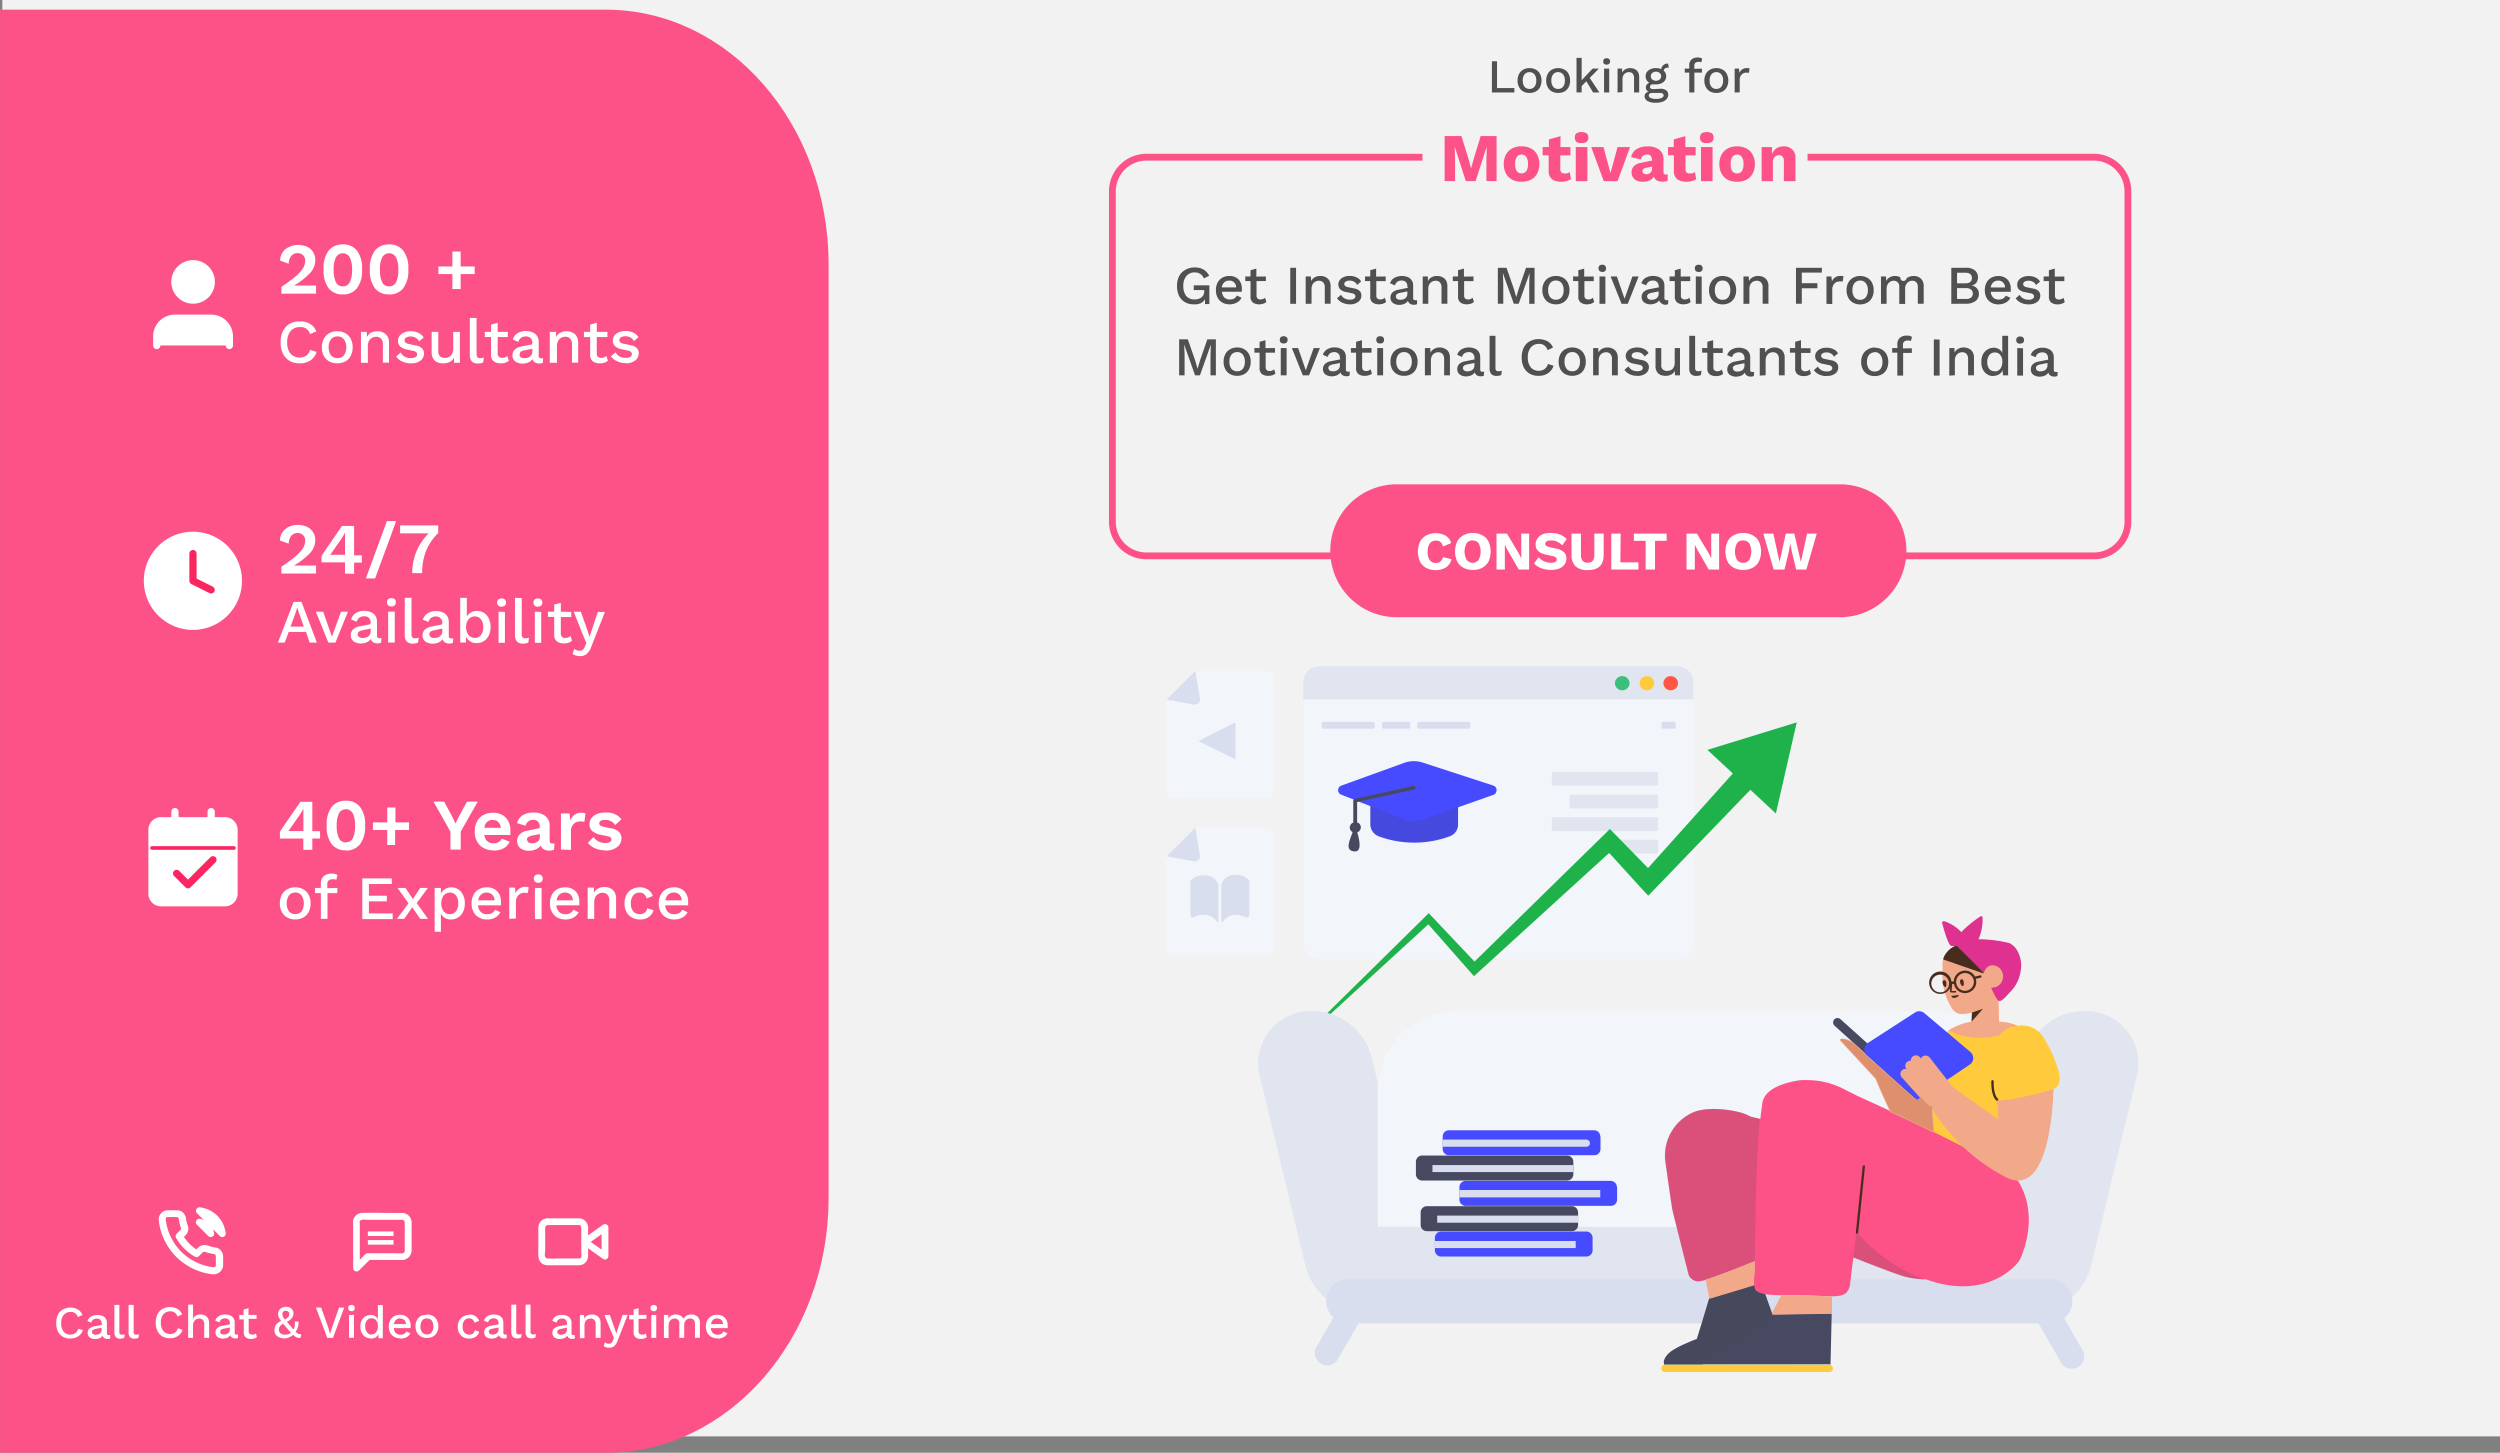 <svg id="Layer_1" data-name="Layer 1" xmlns="http://www.w3.org/2000/svg" viewBox="0 0 400.31 232.62"><rect x="0" y="0" width="400.31" height="232.62" fill="#808080" stroke="none"/><defs><style>.cls-1{fill:#f2f2f2;}.cls-2{fill:#fd5287;}.cls-3,.cls-4{fill:#fff;}.cls-4,.cls-5,.cls-8{stroke:#fff;}.cls-23,.cls-4,.cls-5,.cls-6,.cls-7{stroke-linecap:round;stroke-linejoin:round;}.cls-4,.cls-5,.cls-7{stroke-width:1.16px;}.cls-23,.cls-24,.cls-5,.cls-6,.cls-7,.cls-8{fill:none;}.cls-6,.cls-7{stroke:#fb2561;}.cls-6{stroke-width:0.58px;}.cls-8{stroke-miterlimit:10;stroke-width:0.73px;}.cls-9{fill:#f2f6fb;}.cls-10{fill:#e1e5f0;}.cls-11{fill:#ff5645;}.cls-12{fill:#ffcb3d;}.cls-13{fill:#3abf7c;}.cls-14{fill:#d8deed;}.cls-15{fill:#474bff;}.cls-16{fill:#444;opacity:0.18;}.cls-16,.cls-20{isolation:isolate;}.cls-17{fill:#474961;}.cls-18{fill:#1fb24b;}.cls-19{fill:#f2a98a;}.cls-20{fill:#8c2a00;opacity:0.2;}.cls-21{fill:#482d1f;}.cls-22{fill:#de3190;}.cls-23{stroke:#482d1f;stroke-width:0.38px;}.cls-24{stroke:#fd5287;stroke-width:1.09px;}.cls-25{fill:#514f4f;}</style></defs><rect class="cls-1" x="0.37" width="399.94" height="230"/><path class="cls-2" d="M0,0H97c19.7,0,35.67,18.28,35.67,40.83V190.25c0,22.54-16,40.82-35.67,40.82H0Z" transform="translate(0.01 1.55)"/><path class="cls-3" d="M47.27,140.53a2.62,2.62,0,0,1,1.27.31,2.13,2.13,0,0,1,.87.89,2.81,2.81,0,0,1,.31,1.38,2.87,2.87,0,0,1-.31,1.38,2.17,2.17,0,0,1-.87.88,2.78,2.78,0,0,1-2.55,0,2.17,2.17,0,0,1-.87-.88,2.76,2.76,0,0,1-.32-1.38,2.71,2.71,0,0,1,.32-1.38,2.13,2.13,0,0,1,.87-.89A2.63,2.63,0,0,1,47.27,140.53Zm0,.83a1.27,1.27,0,0,0-1,.46,2.38,2.38,0,0,0,0,2.58,1.39,1.39,0,0,0,2,0,2.43,2.43,0,0,0,0-2.58A1.27,1.27,0,0,0,47.27,141.36Zm6.73-.73v.83H52.43v4.12H51.37v-4.12h-.94v-.83h.94v-.71a1.52,1.52,0,0,1,.45-1.17,1.86,1.86,0,0,1,1.27-.41,1.59,1.59,0,0,1,.94.23l-.2.77a.63.63,0,0,0-.25-.1,1,1,0,0,0-.31,0,1,1,0,0,0-.65.19.75.75,0,0,0-.22.61v.63Zm4,5v-6.53h4.73V140H59.06v1.88h2.87v.89H59.06v1.94h3.81v.91Zm6.92-5,1.18,1.79,1.18-1.79H68.5l-1.78,2.43,1.81,2.52H67.27L66,143.72l-1.28,1.86H63.54l1.87-2.49-1.77-2.46Zm4.67,7v-7h1l0,.93a1.63,1.63,0,0,1,.66-.74,1.88,1.88,0,0,1,1-.29,2,2,0,0,1,1.09.31,2.1,2.1,0,0,1,.78.88,2.93,2.93,0,0,1,.3,1.38,3,3,0,0,1-.3,1.39,2.14,2.14,0,0,1-.8.88,2,2,0,0,1-1.1.31,1.76,1.76,0,0,1-1-.25,1.81,1.81,0,0,1-.63-.66v2.89ZM72,144.82a1.2,1.2,0,0,0,1-.46,1.9,1.9,0,0,0,.37-1.25,2,2,0,0,0-.36-1.26,1.17,1.17,0,0,0-1-.47,1.27,1.27,0,0,0-1,.47,2.32,2.32,0,0,0,0,2.5A1.23,1.23,0,0,0,72,144.82Zm6,.86a2.62,2.62,0,0,1-1.31-.31,2.17,2.17,0,0,1-.87-.88,2.87,2.87,0,0,1-.32-1.38,2.81,2.81,0,0,1,.31-1.38,2.17,2.17,0,0,1,.86-.89,2.62,2.62,0,0,1,1.27-.31,2.39,2.39,0,0,1,1.23.3,2.07,2.07,0,0,1,.77.81,2.46,2.46,0,0,1,.27,1.17c0,.12,0,.24,0,.35s0,.19,0,.26H76.53a1.63,1.63,0,0,0,.45,1.06,1.37,1.37,0,0,0,1,.36,1.58,1.58,0,0,0,.8-.19,1.3,1.3,0,0,0,.48-.53l.85.4a1.89,1.89,0,0,1-.83.85A2.53,2.53,0,0,1,78,145.68Zm-.08-4.31a1.29,1.29,0,0,0-.9.32,1.52,1.52,0,0,0-.45.92h2.61a1.36,1.36,0,0,0-.38-.91A1.22,1.22,0,0,0,77.91,141.37Zm3.62,4.21v-5h.91l.1.89a1.68,1.68,0,0,1,1.85-1,1.26,1.26,0,0,1,.25.07l-.15.93-.25-.06a1.73,1.73,0,0,0-.36,0,1.25,1.25,0,0,0-.61.17,1.38,1.38,0,0,0-.49.5,1.66,1.66,0,0,0-.19.82v2.62Zm4.64-5.78a.72.72,0,0,1-.53-.17.76.76,0,0,1,0-1,.76.76,0,0,1,.53-.16.74.74,0,0,1,.52.16.73.73,0,0,1,0,1A.7.7,0,0,1,86.17,139.8Zm.53.83v5H85.64v-5Zm3.84,5.05a2.62,2.62,0,0,1-1.31-.31,2.17,2.17,0,0,1-.87-.88,2.76,2.76,0,0,1-.32-1.38,2.81,2.81,0,0,1,.31-1.38,2.11,2.11,0,0,1,.86-.89,2.62,2.62,0,0,1,1.27-.31,2.32,2.32,0,0,1,1.22.3,2,2,0,0,1,.78.81,2.46,2.46,0,0,1,.26,1.17c0,.12,0,.24,0,.35a1.84,1.84,0,0,1,0,.26H89.08a1.67,1.67,0,0,0,.44,1.06,1.41,1.41,0,0,0,1,.36,1.58,1.58,0,0,0,.8-.19,1.37,1.37,0,0,0,.48-.53l.85.4a1.89,1.89,0,0,1-.83.85A2.55,2.55,0,0,1,90.54,145.68Zm-.08-4.31a1.33,1.33,0,0,0-.91.32,1.57,1.57,0,0,0-.44.92h2.6a1.31,1.31,0,0,0-.37-.91A1.22,1.22,0,0,0,90.46,141.37Zm3.62,4.21v-5h1l0,.85a1.61,1.61,0,0,1,.69-.72,2.19,2.19,0,0,1,1-.23,2.06,2.06,0,0,1,.94.21,1.52,1.52,0,0,1,.67.61,1.91,1.91,0,0,1,.25,1v3.21H97.55V142.7a1.31,1.31,0,0,0-.31-1,1,1,0,0,0-.75-.29,1.39,1.39,0,0,0-.63.15,1.24,1.24,0,0,0-.52.5,1.77,1.77,0,0,0-.2.9v2.63Zm8.28-5.05a2.33,2.33,0,0,1,1.41.39,2.13,2.13,0,0,1,.75,1l-1,.39a1.4,1.4,0,0,0-.42-.69,1.08,1.08,0,0,0-.73-.25,1.29,1.29,0,0,0-1,.46,2,2,0,0,0-.37,1.29,1.91,1.91,0,0,0,.38,1.27,1.42,1.42,0,0,0,1.84.2,1.18,1.18,0,0,0,.41-.71l1,.32a2,2,0,0,1-.77,1.08,2.29,2.29,0,0,1-1.39.4,2.63,2.63,0,0,1-1.3-.31,2.17,2.17,0,0,1-.87-.88,2.87,2.87,0,0,1-.32-1.38,2.82,2.82,0,0,1,.32-1.38,2.13,2.13,0,0,1,.87-.89A2.62,2.62,0,0,1,102.36,140.53Zm5.6,5.15a2.67,2.67,0,0,1-1.31-.31,2.17,2.17,0,0,1-.87-.88,2.87,2.87,0,0,1-.32-1.38,2.93,2.93,0,0,1,.31-1.38,2.17,2.17,0,0,1,.86-.89,2.65,2.65,0,0,1,1.27-.31,2.39,2.39,0,0,1,1.23.3,1.94,1.94,0,0,1,.77.81,2.46,2.46,0,0,1,.27,1.17c0,.12,0,.24,0,.35s0,.19,0,.26H106.5a1.68,1.68,0,0,0,.45,1.06,1.4,1.4,0,0,0,1,.36,1.55,1.55,0,0,0,.8-.19,1.32,1.32,0,0,0,.49-.53l.84.4a1.82,1.82,0,0,1-.82.85A2.57,2.57,0,0,1,108,145.68Zm-.08-4.31a1.32,1.32,0,0,0-.9.32,1.57,1.57,0,0,0-.45.92h2.61a1.32,1.32,0,0,0-.38-.91A1.18,1.18,0,0,0,107.88,141.37Z" transform="translate(0.01 1.55)"/><path class="cls-3" d="M48.56,134.52v-1.8H44.81v-1.05a3.08,3.08,0,0,1,.16-.28l.26-.4,2.86-4.15H50v4.71h1.24v1.17H50v1.8Zm-2.38-3h2.39V129c0-.17,0-.35,0-.53l0-.54h0c-.08.17-.19.35-.31.55s-.23.38-.33.53l-1.61,2.3Zm9.2,3.09a2.79,2.79,0,0,1-2.29-1,4.73,4.73,0,0,1-.79-3,4.62,4.62,0,0,1,.79-2.94,2.75,2.75,0,0,1,2.29-1,2.71,2.71,0,0,1,2.27,1,4.56,4.56,0,0,1,.8,2.94,4.66,4.66,0,0,1-.8,3A2.75,2.75,0,0,1,55.38,134.64Zm0-1.29a1.2,1.2,0,0,0,1.1-.64,4.38,4.38,0,0,0,.36-2,4.23,4.23,0,0,0-.36-2,1.26,1.26,0,0,0-2.21,0,4.23,4.23,0,0,0-.36,2,4.38,4.38,0,0,0,.36,2A1.2,1.2,0,0,0,55.38,133.35Zm10.11-3.18v1.21H63.26v2.41H62v-2.41H59.71v-1.21H62v-2.4h1.31v2.4Zm11-3.33-2.73,4.81v2.87H72.12v-2.87l-2.72-4.81h1.71l1.23,2.29.59,1.21.59-1.21,1.24-2.29Zm2.55,7.8a3.09,3.09,0,0,1-2.2-.79,3,3,0,0,1-.83-2.24,3.33,3.33,0,0,1,.38-1.63,2.55,2.55,0,0,1,1-1,3.27,3.27,0,0,1,1.54-.36,3,3,0,0,1,1.51.36,2.35,2.35,0,0,1,.94,1,2.88,2.88,0,0,1,.33,1.39c0,.15,0,.3,0,.44a3.5,3.5,0,0,1,0,.37H77.55a1.57,1.57,0,0,0,.46,1,1.48,1.48,0,0,0,1,.33,1.54,1.54,0,0,0,.83-.2,1.35,1.35,0,0,0,.49-.54l1.27.48a2.14,2.14,0,0,1-1,1.08A3.43,3.43,0,0,1,79,134.64Zm-.09-4.88A1.31,1.31,0,0,0,77.56,131h2.62a1.46,1.46,0,0,0-.4-.92A1.12,1.12,0,0,0,78.92,129.76Zm7.46,1.05a1,1,0,0,0-.29-.78,1,1,0,0,0-.74-.28,1.31,1.31,0,0,0-.76.22,1.27,1.27,0,0,0-.48.73l-1.36-.42a2.11,2.11,0,0,1,.86-1.23,3.13,3.13,0,0,1,1.81-.46,2.94,2.94,0,0,1,1.84.54,1.9,1.9,0,0,1,.71,1.61v2.36c0,.3.14.44.42.44a1.5,1.5,0,0,0,.37,0l-.09,1a1.95,1.95,0,0,1-1.63-.06,1,1,0,0,1-.49-.63,1.8,1.8,0,0,1-.81.64,2.75,2.75,0,0,1-1.06.21,2.25,2.25,0,0,1-1.41-.4,1.57,1.57,0,0,1-.09-2.23,2.25,2.25,0,0,1,1.2-.57l2-.41Zm-2,2.11a.51.51,0,0,0,.21.44.94.94,0,0,0,.53.15,1.9,1.9,0,0,0,.63-.11,1,1,0,0,0,.48-.35,1.13,1.13,0,0,0,.18-.67V132l-1.22.24a1.92,1.92,0,0,0-.61.22A.49.49,0,0,0,84.35,132.92Zm5.4,1.6V128.7h1.39l.11,1.14a2,2,0,0,1,.66-.92,1.88,1.88,0,0,1,1.14-.33,1.36,1.36,0,0,1,.63.12l-.18,1.34-.3-.06a2.39,2.39,0,0,0-.43,0,1.46,1.46,0,0,0-.68.17,1.32,1.32,0,0,0-.53.52,1.59,1.59,0,0,0-.21.86v3Zm7.1.12a4.07,4.07,0,0,1-1.62-.32,3,3,0,0,1-1.17-.88l.92-.93a2,2,0,0,0,.74.68,2.17,2.17,0,0,0,1.11.27,1.6,1.6,0,0,0,.72-.13.44.44,0,0,0,.28-.43.43.43,0,0,0-.12-.31,1,1,0,0,0-.52-.22l-1-.21a2.93,2.93,0,0,1-1.45-.63,1.53,1.53,0,0,1-.42-1.11,1.64,1.64,0,0,1,.28-.89,2.06,2.06,0,0,1,.86-.68,3.35,3.35,0,0,1,1.43-.26,2.91,2.91,0,0,1,2.54,1.08l-1,.93a1.66,1.66,0,0,0-.67-.62,1.79,1.79,0,0,0-.87-.22q-1,0-1,.57a.42.42,0,0,0,.16.33,1.65,1.65,0,0,0,.59.22l1.19.24a2.22,2.22,0,0,1,1.24.6,1.4,1.4,0,0,1,.37,1,1.7,1.7,0,0,1-.67,1.38A2.93,2.93,0,0,1,96.85,134.64Z" transform="translate(0.01 1.55)"/><path class="cls-4" d="M36,129.87H25.79a1.45,1.45,0,0,0-1.46,1.45v10.19A1.45,1.45,0,0,0,25.79,143H36a1.46,1.46,0,0,0,1.46-1.45V131.32A1.46,1.46,0,0,0,36,129.87Z" transform="translate(0.01 1.55)"/><path class="cls-5" d="M33.8,128.41v2.91" transform="translate(0.01 1.55)"/><path class="cls-5" d="M28,128.41v2.91" transform="translate(0.01 1.55)"/><path class="cls-6" d="M24.33,134.23H37.45" transform="translate(0.01 1.55)"/><path class="cls-7" d="M34.09,136.12l-4,4-1.82-1.82" transform="translate(0.01 1.55)"/><path class="cls-3" d="M44.49,101.35,47,94.82h1.27l2.46,6.53H49.57L49,99.64H46.21l-.63,1.71Zm2.8-4.69-.78,2.12h2.13l-.75-2.1-.3-.94h0Zm7.3-.26H55.7l-2,4.95H52.57l-2-4.95h1.17l1.4,4Zm4.76,1.77a1,1,0,0,0-.28-.76,1,1,0,0,0-.74-.28,1.42,1.42,0,0,0-.78.21,1.15,1.15,0,0,0-.45.67l-.89-.37a1.76,1.76,0,0,1,.73-1,2.51,2.51,0,0,1,1.43-.37,2.64,2.64,0,0,1,1,.2,1.54,1.54,0,0,1,.72.58,1.69,1.69,0,0,1,.27,1v2.21a.33.33,0,0,0,.36.37,1.34,1.34,0,0,0,.35,0l-.06.73a1.35,1.35,0,0,1-.57.11,1.29,1.29,0,0,1-.69-.18.87.87,0,0,1-.38-.53,1.53,1.53,0,0,1-.69.55,2.32,2.32,0,0,1-.89.18,2,2,0,0,1-1.17-.34,1.16,1.16,0,0,1-.46-1,1.25,1.25,0,0,1,.35-.9,2,2,0,0,1,1-.49l1.77-.35ZM57.27,100a.54.54,0,0,0,.21.45,1,1,0,0,0,.57.16,1.85,1.85,0,0,0,.63-.11,1,1,0,0,0,.48-.36,1,1,0,0,0,.19-.64V99.1l-1.25.26a1.51,1.51,0,0,0-.63.23A.49.49,0,0,0,57.27,100Zm5.4-4.45a.77.77,0,0,1-.53-.17.66.66,0,0,1-.18-.49.64.64,0,0,1,.18-.49.77.77,0,0,1,.53-.17.76.76,0,0,1,.52.17.64.64,0,0,1,.18.49.66.66,0,0,1-.18.49A.76.76,0,0,1,62.67,95.57Zm.53.83v4.95H62.14V96.4Zm2.68-2.22V100a.78.78,0,0,0,.13.51.58.58,0,0,0,.43.14l.3,0,.31-.1-.12.79a1.87,1.87,0,0,1-.82.17,1.31,1.31,0,0,1-1-.34,1.56,1.56,0,0,1-.31-1.06V94.18Zm4.94,4a1,1,0,0,0-1-1,1.41,1.41,0,0,0-.77.21,1.21,1.21,0,0,0-.46.67l-.89-.37a1.78,1.78,0,0,1,.74-1,2.48,2.48,0,0,1,1.42-.37,2.61,2.61,0,0,1,1,.2,1.62,1.62,0,0,1,.73.58,1.76,1.76,0,0,1,.26,1v2.21a.33.33,0,0,0,.37.37,1.41,1.41,0,0,0,.35,0l-.06.73a1.39,1.39,0,0,1-.58.11,1.25,1.25,0,0,1-.68-.18.92.92,0,0,1-.39-.53,1.5,1.5,0,0,1-.68.55,2.4,2.4,0,0,1-.89.18,2,2,0,0,1-1.17-.34,1.16,1.16,0,0,1-.47-1,1.22,1.22,0,0,1,.36-.9,2,2,0,0,1,1-.49l1.76-.35ZM68.74,100a.54.54,0,0,0,.21.45,1,1,0,0,0,.58.16,1.9,1.9,0,0,0,.63-.11,1,1,0,0,0,.47-.36,1,1,0,0,0,.19-.64V99.1l-1.25.26a1.57,1.57,0,0,0-.63.23A.51.51,0,0,0,68.74,100Zm7.53,1.43a1.82,1.82,0,0,1-1-.29,1.86,1.86,0,0,1-.66-.76l0,.95h-.93V94.18h1.06v3a1.74,1.74,0,0,1,.64-.65,1.87,1.87,0,0,1,1-.26,2,2,0,0,1,1.09.31,2.07,2.07,0,0,1,.78.89,3.32,3.32,0,0,1,0,2.76,2.09,2.09,0,0,1-1.9,1.19ZM76,100.6a1.21,1.21,0,0,0,1-.46,2,2,0,0,0,.37-1.27,2,2,0,0,0-.36-1.25,1.3,1.3,0,0,0-2,0,1.94,1.94,0,0,0-.38,1.25,1.9,1.9,0,0,0,.38,1.25A1.23,1.23,0,0,0,76,100.6Zm4.32-5a.81.81,0,0,1-.54-.17.66.66,0,0,1-.18-.49.64.64,0,0,1,.18-.49.81.81,0,0,1,.54-.17.73.73,0,0,1,.51.17.61.61,0,0,1,.19.49.63.63,0,0,1-.19.49A.73.73,0,0,1,80.36,95.57Zm.52.83v4.95H79.82V96.4Zm2.69-2.22V100a.73.73,0,0,0,.13.51.58.58,0,0,0,.43.14l.29,0,.32-.1-.12.79a1.87,1.87,0,0,1-.82.17,1.31,1.31,0,0,1-1-.34,1.51,1.51,0,0,1-.31-1.06V94.18Zm2.59,1.39a.77.77,0,0,1-.53-.17.66.66,0,0,1-.18-.49.64.64,0,0,1,.18-.49.77.77,0,0,1,.53-.17.74.74,0,0,1,.52.17.65.65,0,0,1,.19.49.66.66,0,0,1-.19.49A.74.74,0,0,1,86.16,95.57Zm.53.83v4.95H85.63V96.4Zm4.81,0v.83H89.79v2.63a.7.7,0,0,0,.2.54.77.77,0,0,0,.52.17,1.22,1.22,0,0,0,.46-.08,1.47,1.47,0,0,0,.37-.24l.24.77a1.84,1.84,0,0,1-.57.32,2.38,2.38,0,0,1-.73.11,1.86,1.86,0,0,1-1.1-.32,1.26,1.26,0,0,1-.45-1.09V97.23h-1V96.4h1V95.24L89.79,95V96.4Zm5.4,0-2.17,5.53a2.75,2.75,0,0,1-.75,1.2,1.62,1.62,0,0,1-1.07.35,2.29,2.29,0,0,1-.66-.09,1.87,1.87,0,0,1-.53-.26l.26-.82a1.26,1.26,0,0,0,.86.31.86.86,0,0,0,.48-.13,1.24,1.24,0,0,0,.38-.58l.22-.53-.52-1.23L91.85,96.4H93l1.1,3.11.29.93.32-1,1-3Z" transform="translate(0.01 1.55)"/><path class="cls-3" d="M45.05,90.29V89.2a26.07,26.07,0,0,0,2.24-1.64,6,6,0,0,0,1.2-1.33,2.27,2.27,0,0,0,.37-1.2,1.21,1.21,0,0,0-.32-.87,1.18,1.18,0,0,0-.92-.35,1.26,1.26,0,0,0-1,.44,2.12,2.12,0,0,0-.4,1.26L44.81,85a2.41,2.41,0,0,1,.85-1.82,3,3,0,0,1,2.05-.67,3.1,3.1,0,0,1,1.54.35,2.22,2.22,0,0,1,.92.9,2.39,2.39,0,0,1,.31,1.2A3.13,3.13,0,0,1,49.64,87a11.23,11.23,0,0,1-2.57,2v0l.67,0,.74,0H50.6v1.29Zm10.18,0v-1.8H51.48v-1a3.08,3.08,0,0,1,.16-.28l.26-.4,2.86-4.15h1.93v4.71h1.24v1.17H56.69v1.8Zm-2.38-3h2.39V84.78c0-.17,0-.34,0-.52l0-.55h0c-.08.17-.19.36-.31.56s-.23.38-.33.53L53,87.1Zm10.58-5.4-3.38,9.19H58.57l3.37-9.19Zm.63.69h6.1v1.22a8.49,8.49,0,0,0-2,3,9.75,9.75,0,0,0-.58,3.42H66a9.05,9.05,0,0,1,.63-3.37,9.22,9.22,0,0,1,2-3H64.06Z" transform="translate(0.01 1.55)"/><path class="cls-4" d="M30.89,98.73a7.28,7.28,0,1,0-7.29-7.28A7.28,7.28,0,0,0,30.89,98.73Z" transform="translate(0.01 1.55)"/><path class="cls-3" d="M30.89,87.09v4.36l2.91,1.46" transform="translate(0.01 1.55)"/><path class="cls-7" d="M30.89,87.09v4.36l2.91,1.46" transform="translate(0.01 1.55)"/><path class="cls-3" d="M50.68,54.8a2.46,2.46,0,0,1-1,1.37,3,3,0,0,1-1.68.46,3.23,3.23,0,0,1-1.65-.4,2.84,2.84,0,0,1-1.06-1.16,4,4,0,0,1-.37-1.8,4,4,0,0,1,.37-1.79,2.81,2.81,0,0,1,1.06-1.17,3.22,3.22,0,0,1,1.64-.4,3.12,3.12,0,0,1,1.64.4,2.24,2.24,0,0,1,1,1.2l-1,.44A1.5,1.5,0,0,0,48,50.83a1.85,1.85,0,0,0-1.48.64,2.69,2.69,0,0,0-.54,1.8,2.78,2.78,0,0,0,.52,1.8,2,2,0,0,0,2.51.34,1.68,1.68,0,0,0,.63-.94ZM54,51.49a2.55,2.55,0,0,1,1.28.31,2.11,2.11,0,0,1,.86.89,2.8,2.8,0,0,1,.32,1.37,2.88,2.88,0,0,1-.32,1.39,2.21,2.21,0,0,1-.86.88,2.88,2.88,0,0,1-2.56,0,2.23,2.23,0,0,1-.87-.88,2.88,2.88,0,0,1-.32-1.39,2.8,2.8,0,0,1,.32-1.37,2.13,2.13,0,0,1,.87-.89A2.55,2.55,0,0,1,54,51.49Zm0,.83a1.24,1.24,0,0,0-1,.46,1.92,1.92,0,0,0-.38,1.28,2,2,0,0,0,.38,1.3,1.41,1.41,0,0,0,2.05,0,2,2,0,0,0,.38-1.3,1.92,1.92,0,0,0-.38-1.28A1.24,1.24,0,0,0,54,52.32Zm3.79,4.22V51.59h.94l0,.85a1.59,1.59,0,0,1,.68-.72,2.19,2.19,0,0,1,1-.23,2.11,2.11,0,0,1,.95.21,1.51,1.51,0,0,1,.67.61,2,2,0,0,1,.25,1v3.21H61.3V53.66a1.34,1.34,0,0,0-.31-1,1.05,1.05,0,0,0-.75-.29,1.46,1.46,0,0,0-.64.15,1.25,1.25,0,0,0-.51.49,1.82,1.82,0,0,0-.2.9v2.64Zm8,.09a3.18,3.18,0,0,1-1.36-.28,2.34,2.34,0,0,1-1-.81l.73-.64a1.73,1.73,0,0,0,.63.66,2,2,0,0,0,1,.23,1.37,1.37,0,0,0,.72-.16.48.48,0,0,0,.27-.44.51.51,0,0,0-.13-.33.82.82,0,0,0-.47-.22l-1-.22a2.13,2.13,0,0,1-1.13-.52,1.24,1.24,0,0,1-.33-.89,1.28,1.28,0,0,1,.23-.75,1.74,1.74,0,0,1,.71-.55,2.45,2.45,0,0,1,1.1-.22,2.68,2.68,0,0,1,1.25.27,1.85,1.85,0,0,1,.82.74l-.74.61a1.26,1.26,0,0,0-.56-.58,1.56,1.56,0,0,0-.75-.2,1.36,1.36,0,0,0-.76.18.5.5,0,0,0-.25.44.54.54,0,0,0,.14.35,1.14,1.14,0,0,0,.54.23l1.13.24a1.73,1.73,0,0,1,1,.47,1.14,1.14,0,0,1,.3.8,1.42,1.42,0,0,1-.56,1.16A2.38,2.38,0,0,1,65.85,56.63Zm5.12,0a2.44,2.44,0,0,1-.9-.17,1.4,1.4,0,0,1-.65-.58,1.85,1.85,0,0,1-.25-1V51.59h1.06v3a1.25,1.25,0,0,0,.28.93,1.22,1.22,0,0,0,.81.24,1.52,1.52,0,0,0,.63-.14,1.19,1.19,0,0,0,.48-.49,1.79,1.79,0,0,0,.19-.86V51.59h1.06v4.95h-.93l0-.81a1.72,1.72,0,0,1-.7.69A2.34,2.34,0,0,1,71,56.63Zm5.39-7.27v5.79a.77.77,0,0,0,.13.5.54.54,0,0,0,.43.14,1.32,1.32,0,0,0,.3,0,2.15,2.15,0,0,0,.31-.1l-.12.8a1.88,1.88,0,0,1-.82.16,1.3,1.3,0,0,1-1-.33,1.58,1.58,0,0,1-.31-1.06V49.36Zm5,2.23v.83H79.68v2.63a.7.7,0,0,0,.2.54.77.77,0,0,0,.52.16,1.05,1.05,0,0,0,.46-.08,1.33,1.33,0,0,0,.37-.23l.24.77a2,2,0,0,1-.57.32,2.39,2.39,0,0,1-.73.1,1.83,1.83,0,0,1-1.1-.31,1.26,1.26,0,0,1-.45-1.09V52.42h-1v-.83h1V50.43l1.06-.3v1.46Zm3.94,1.77a1,1,0,0,0-.28-.76,1,1,0,0,0-.74-.28,1.42,1.42,0,0,0-.78.21,1.15,1.15,0,0,0-.45.67l-.89-.37a1.73,1.73,0,0,1,.73-1,2.49,2.49,0,0,1,1.43-.37,2.64,2.64,0,0,1,1,.2,1.48,1.48,0,0,1,.72.58,1.67,1.67,0,0,1,.27,1v2.21a.32.32,0,0,0,.36.36,1,1,0,0,0,.35,0l-.06.74a1.35,1.35,0,0,1-.57.1,1.26,1.26,0,0,1-.69-.17.86.86,0,0,1-.38-.54,1.48,1.48,0,0,1-.69.56,2.51,2.51,0,0,1-.89.17,2,2,0,0,1-1.17-.33,1.17,1.17,0,0,1-.46-1,1.25,1.25,0,0,1,.35-.9,2.12,2.12,0,0,1,1-.5l1.77-.34Zm-2.08,1.85a.56.56,0,0,0,.2.44,1,1,0,0,0,.58.16,1.67,1.67,0,0,0,.63-.11,1,1,0,0,0,.48-.35,1.09,1.09,0,0,0,.19-.65v-.41l-1.25.26a1.74,1.74,0,0,0-.64.22A.52.52,0,0,0,83.25,55.21Zm4.86,1.33V51.59h1l0,.85a1.61,1.61,0,0,1,.69-.72,2.19,2.19,0,0,1,1-.23,2.06,2.06,0,0,1,.94.21,1.46,1.46,0,0,1,.67.61,1.88,1.88,0,0,1,.25,1v3.21H91.58V53.66a1.3,1.3,0,0,0-.31-1,1,1,0,0,0-.75-.29,1.39,1.39,0,0,0-.63.15,1.22,1.22,0,0,0-.52.49,1.82,1.82,0,0,0-.2.9v2.64Zm9.23-4.95v.83h-1.7v2.63a.7.7,0,0,0,.19.54.81.81,0,0,0,.52.16,1.13,1.13,0,0,0,.47-.08,1.16,1.16,0,0,0,.36-.23l.24.77a1.79,1.79,0,0,1-.56.32,2.45,2.45,0,0,1-.74.1,1.87,1.87,0,0,1-1.1-.31,1.28,1.28,0,0,1-.44-1.09V52.42h-1v-.83h1V50.43l1.06-.3v1.46Zm2.93,5a3.21,3.21,0,0,1-1.36-.28,2.4,2.4,0,0,1-1-.81l.74-.64a1.7,1.7,0,0,0,.62.66,2.07,2.07,0,0,0,1,.23,1.33,1.33,0,0,0,.72-.16.48.48,0,0,0,.27-.44.46.46,0,0,0-.13-.33.79.79,0,0,0-.46-.22l-1-.22a2.09,2.09,0,0,1-1.13-.52,1.21,1.21,0,0,1-.34-.89,1.29,1.29,0,0,1,.24-.75,1.71,1.71,0,0,1,.7-.55,2.48,2.48,0,0,1,1.1-.22,2.73,2.73,0,0,1,1.26.27,1.77,1.77,0,0,1,.81.74l-.73.61a1.26,1.26,0,0,0-.56-.58,1.57,1.57,0,0,0-.76-.2,1.34,1.34,0,0,0-.75.18.51.51,0,0,0-.26.44.5.5,0,0,0,.15.35,1.14,1.14,0,0,0,.54.23l1.12.24a1.77,1.77,0,0,1,1,.47,1.17,1.17,0,0,1,.29.8,1.41,1.41,0,0,1-.55,1.16A2.41,2.41,0,0,1,100.27,56.63Z" transform="translate(0.01 1.55)"/><path class="cls-3" d="M45.05,45.48v-1.1a24.09,24.09,0,0,0,2.24-1.64,5.76,5.76,0,0,0,1.2-1.32,2.29,2.29,0,0,0,.37-1.2,1.25,1.25,0,0,0-.32-.88,1.22,1.22,0,0,0-.92-.35,1.26,1.26,0,0,0-1,.45,2.11,2.11,0,0,0-.4,1.25l-1.38-.52a2.45,2.45,0,0,1,.85-1.83A3.53,3.53,0,0,1,49.25,38a2.2,2.2,0,0,1,.92.89,2.44,2.44,0,0,1,.31,1.2,3.13,3.13,0,0,1-.84,2.08,11.23,11.23,0,0,1-2.57,2h0l.67,0c.29,0,.54,0,.74,0H50.6v1.29Zm9.84.11a2.77,2.77,0,0,1-2.29-1,4.69,4.69,0,0,1-.79-3,4.67,4.67,0,0,1,.79-3,2.77,2.77,0,0,1,2.29-1,2.73,2.73,0,0,1,2.27,1,4.61,4.61,0,0,1,.8,3,4.63,4.63,0,0,1-.8,3A2.73,2.73,0,0,1,54.89,45.59Zm0-1.29a1.18,1.18,0,0,0,1.1-.64,4.19,4.19,0,0,0,.37-2,4.17,4.17,0,0,0-.37-2,1.26,1.26,0,0,0-2.21,0,4.31,4.31,0,0,0-.36,2,4.33,4.33,0,0,0,.36,2A1.18,1.18,0,0,0,54.89,44.3Zm7.41,1.29a2.77,2.77,0,0,1-2.29-1,4.69,4.69,0,0,1-.79-3,4.67,4.67,0,0,1,.79-3,2.77,2.77,0,0,1,2.29-1,2.73,2.73,0,0,1,2.27,1,4.61,4.61,0,0,1,.8,3,4.63,4.63,0,0,1-.8,3A2.73,2.73,0,0,1,62.3,45.59Zm0-1.29a1.18,1.18,0,0,0,1.1-.64,4.19,4.19,0,0,0,.37-2,4.17,4.17,0,0,0-.37-2,1.26,1.26,0,0,0-2.21,0,4.31,4.31,0,0,0-.36,2,4.33,4.33,0,0,0,.36,2A1.18,1.18,0,0,0,62.3,44.3ZM76,41.12v1.21H73.75v2.41H72.43V42.33H70.19V41.12h2.24V38.73h1.32v2.39Z" transform="translate(0.01 1.55)"/><path class="cls-3" d="M36.72,53.77V52.32a2.92,2.92,0,0,0-2.92-2.91H28a2.9,2.9,0,0,0-2.91,2.91v1.45" transform="translate(0.01 1.55)"/><path class="cls-5" d="M36.72,53.77V52.32a2.92,2.92,0,0,0-2.92-2.91H28a2.9,2.9,0,0,0-2.91,2.91v1.45" transform="translate(0.01 1.55)"/><path class="cls-4" d="M30.89,46.5A2.91,2.91,0,1,0,28,43.59,2.91,2.91,0,0,0,30.89,46.5Z" transform="translate(0.01 1.55)"/><path class="cls-3" d="M96.59,194.53l-2.81,2-.41.3a.55.55,0,0,0,0,.94l2.81,2,.41.29a.55.55,0,0,0,.82-.47V195a.55.55,0,0,0-1.09,0v4.6l.82-.47-2.81-2-.41-.29v.94l2.81-2,.41-.29a.56.56,0,0,0,.2-.75A.55.55,0,0,0,96.59,194.53Z" transform="translate(0.01 1.55)"/><path class="cls-3" d="M92.72,193.53H87.79a1.56,1.56,0,0,0-1.37.68,2,2,0,0,0-.23,1.14v3c0,.92-.18,2.08.83,2.56a2.39,2.39,0,0,0,1,.14h4.31a2.1,2.1,0,0,0,1.08-.18,1.57,1.57,0,0,0,.75-1.41v-3.24c0-.39,0-.79,0-1.18a1.52,1.52,0,0,0-1.47-1.52c-.7,0-.7,1.06,0,1.09.36,0,.38.32.38.59v3.93a1.61,1.61,0,0,1,0,.62c-.12.25-.38.21-.61.21h-2.6c-.72,0-1.45.05-2.16,0s-.41-.95-.41-1.37v-2.88c0-.45-.14-1.1.49-1.1h5A.55.55,0,0,0,92.72,193.53Z" transform="translate(0.01 1.55)"/><path class="cls-3" d="M64.79,198.76c0,.53-.87.37-1.22.37H59.2a1.7,1.7,0,0,0-.45,0,1.65,1.65,0,0,0-.58.47l-1.51,1.51.94.39v-7.09a.94.94,0,0,1,0-.41c.16-.39,1-.23,1.33-.23h5c.41,0,.86-.07.87.49,0,1.49,0,3,0,4.48a.55.55,0,0,0,1.1,0v-4.37a1.55,1.55,0,0,0-1.54-1.7h-1.9c-1.49,0-3-.06-4.47,0a1.5,1.5,0,0,0-1.45,1.2,3.51,3.51,0,0,0,0,.56v7.07a.55.55,0,0,0,.94.38l1.84-1.84-.39.16H64.2a1.54,1.54,0,0,0,1.69-1.46C65.93,198.06,64.84,198.06,64.79,198.76Z" transform="translate(0.01 1.55)"/><path class="cls-8" d="M58.89,196H63" transform="translate(0.01 1.55)"/><path class="cls-8" d="M58.89,197.38H63" transform="translate(0.01 1.55)"/><path class="cls-3" d="M13.26,211.43a1.85,1.85,0,0,1-.75,1,2.28,2.28,0,0,1-1.25.35,2.41,2.41,0,0,1-1.23-.3,2,2,0,0,1-.78-.86A2.94,2.94,0,0,1,9,210.29,2.9,2.9,0,0,1,9.25,209a2,2,0,0,1,.78-.86,2.4,2.4,0,0,1,1.22-.31,2.32,2.32,0,0,1,1.22.31,1.71,1.71,0,0,1,.72.88l-.74.33a1.12,1.12,0,0,0-1.16-.83,1.39,1.39,0,0,0-1.09.47,2,2,0,0,0-.41,1.34,2.08,2.08,0,0,0,.39,1.34,1.32,1.32,0,0,0,1.09.48,1.3,1.3,0,0,0,.77-.23,1.27,1.27,0,0,0,.47-.7Zm3-1.07a.77.77,0,0,0-.2-.57.74.74,0,0,0-.56-.2,1.05,1.05,0,0,0-.57.15.85.85,0,0,0-.34.5L14,210a1.31,1.31,0,0,1,.55-.72,1.86,1.86,0,0,1,1.05-.27,1.94,1.94,0,0,1,.78.15,1,1,0,0,1,.53.43,1.19,1.19,0,0,1,.2.73v1.63c0,.19.09.28.27.28a1.09,1.09,0,0,0,.26,0l0,.54a1.12,1.12,0,0,1-.94-.05.66.66,0,0,1-.28-.4,1.12,1.12,0,0,1-.51.42,1.94,1.94,0,0,1-.66.13,1.42,1.42,0,0,1-.87-.25.88.88,0,0,1-.35-.75.9.9,0,0,1,.27-.67,1.55,1.55,0,0,1,.76-.37l1.31-.25Zm-1.54,1.37a.4.4,0,0,0,.15.33.71.71,0,0,0,.43.12,1.45,1.45,0,0,0,.47-.08.72.72,0,0,0,.35-.27.71.71,0,0,0,.14-.47v-.31l-.92.19a1.05,1.05,0,0,0-.47.17A.37.37,0,0,0,14.74,211.73Zm4.38-4.34v4.3a.57.57,0,0,0,.09.37.41.41,0,0,0,.32.1h.22l.23-.07-.08.58a1.35,1.35,0,0,1-.62.13.93.93,0,0,1-.72-.25,1.11,1.11,0,0,1-.23-.79v-4.36Zm2.29,0v4.3a.57.57,0,0,0,.09.37.42.42,0,0,0,.32.1H22l.23-.07-.08.58a1.33,1.33,0,0,1-.61.13.94.94,0,0,1-.73-.25,1.16,1.16,0,0,1-.23-.79v-4.36Zm7.83,4a1.87,1.87,0,0,1-.76,1,2.23,2.23,0,0,1-1.25.35,2.4,2.4,0,0,1-1.22-.3,2,2,0,0,1-.78-.86,2.94,2.94,0,0,1-.28-1.34,2.9,2.9,0,0,1,.28-1.33,2,2,0,0,1,.78-.86,2.4,2.4,0,0,1,1.22-.31,2.35,2.35,0,0,1,1.22.31,1.71,1.71,0,0,1,.72.88l-.75.33a1.11,1.11,0,0,0-1.15-.83,1.41,1.41,0,0,0-1.1.47,2,2,0,0,0-.4,1.34,2.08,2.08,0,0,0,.39,1.34,1.45,1.45,0,0,0,1.86.25,1.27,1.27,0,0,0,.47-.7Zm.9,1.28v-5.32h.78v2.24a1.1,1.1,0,0,1,.5-.5,1.46,1.46,0,0,1,.69-.16,1.57,1.57,0,0,1,.7.15,1.11,1.11,0,0,1,.5.46,1.45,1.45,0,0,1,.19.76v2.37h-.79v-2.12a1,1,0,0,0-.23-.76.78.78,0,0,0-.56-.21,1,1,0,0,0-.47.11,1,1,0,0,0-.38.37,1.32,1.32,0,0,0-.15.68v1.93Zm6.67-2.35a.77.77,0,0,0-.2-.57.72.72,0,0,0-.55-.2,1.09,1.09,0,0,0-.58.15.9.9,0,0,0-.34.5l-.66-.28a1.35,1.35,0,0,1,.55-.72,1.87,1.87,0,0,1,1.06-.27,1.92,1.92,0,0,1,.77.15,1,1,0,0,1,.53.43,1.19,1.19,0,0,1,.2.73v1.63a.24.24,0,0,0,.28.28,1.09,1.09,0,0,0,.25,0l0,.54a.92.92,0,0,1-.43.08,1,1,0,0,1-.51-.13.66.66,0,0,1-.28-.4,1.12,1.12,0,0,1-.51.42,1.94,1.94,0,0,1-.66.13,1.42,1.42,0,0,1-.87-.25.87.87,0,0,1-.34-.75.9.9,0,0,1,.26-.67,1.6,1.6,0,0,1,.76-.37l1.31-.25Zm-1.54,1.37a.4.4,0,0,0,.15.33.71.71,0,0,0,.43.12,1.45,1.45,0,0,0,.47-.08.68.68,0,0,0,.35-.27.71.71,0,0,0,.14-.47v-.31l-.92.19a1.1,1.1,0,0,0-.47.17A.37.37,0,0,0,35.27,211.73ZM41.08,209v.62H39.81v2a.51.51,0,0,0,.15.4.58.58,0,0,0,.38.12,1.18,1.18,0,0,0,.35,0,1.27,1.27,0,0,0,.27-.18l.18.57a1.44,1.44,0,0,1-.42.24,1.87,1.87,0,0,1-.55.08,1.34,1.34,0,0,1-.81-.24.93.93,0,0,1-.33-.8v-2.09h-.71V209H39v-.86l.78-.22V209Zm4.45,3.75a1.78,1.78,0,0,1-1.17-.36,1.2,1.2,0,0,1-.42-1,1.37,1.37,0,0,1,.23-.78,1.68,1.68,0,0,1,.85-.63,4.09,4.09,0,0,1-.4-.61,1.39,1.39,0,0,1-.1-.53,1.12,1.12,0,0,1,.13-.53,1,1,0,0,1,.43-.43,1.47,1.47,0,0,1,.74-.17,1.16,1.16,0,0,1,.85.3.93.93,0,0,1,.31.73,1.25,1.25,0,0,1-.22.72,2,2,0,0,1-.82.63l.22.27.26.31.3.37.27.3a2.39,2.39,0,0,0,.2-.57,2.26,2.26,0,0,0,0-.7l.61,0a2.8,2.8,0,0,1-.1.87,2.13,2.13,0,0,1-.38.75,1.86,1.86,0,0,0,.47.35,1.07,1.07,0,0,0,.45.06l-.14.57a1.72,1.72,0,0,1-.39,0,1,1,0,0,1-.36-.15,2.15,2.15,0,0,1-.43-.33,2,2,0,0,1-.62.38A2.21,2.21,0,0,1,45.53,212.79Zm-.31-3.86a.83.83,0,0,0,0,.22,1,1,0,0,0,.12.26c.06.09.15.22.27.37a2.07,2.07,0,0,0,.53-.4.72.72,0,0,0,.17-.48.48.48,0,0,0-.15-.38.67.67,0,0,0-.83,0A.57.57,0,0,0,45.22,208.93Zm-.57,2.48a.7.7,0,0,0,.28.59,1.13,1.13,0,0,0,.69.21,1.69,1.69,0,0,0,.53-.08,1.52,1.52,0,0,0,.43-.24c-.17-.18-.38-.42-.62-.7l-.35-.4-.27-.34a1.55,1.55,0,0,0-.55.44A.91.91,0,0,0,44.65,211.41Zm10.46-3.54-1.8,4.84h-.92l-1.81-4.84h.84l1.14,3.22.29,1,.29-1,1.14-3.23Zm1.17.56a.6.6,0,0,1-.4-.13.49.49,0,0,1-.13-.37.48.48,0,0,1,.13-.36.6.6,0,0,1,.4-.12.56.56,0,0,1,.38.12.49.49,0,0,1,.14.36.5.5,0,0,1-.14.37A.56.56,0,0,1,56.28,208.43Zm.39.61v3.67h-.79V209Zm2.64,3.75a1.53,1.53,0,0,1-.82-.23,1.62,1.62,0,0,1-.59-.65,2.32,2.32,0,0,1-.21-1,2.26,2.26,0,0,1,.22-1,1.64,1.64,0,0,1,.61-.64,1.66,1.66,0,0,1,.84-.23,1.25,1.25,0,0,1,1.14.68v-2.26h.79v5.32h-.7l0-.69a1.18,1.18,0,0,1-.49.57A1.5,1.5,0,0,1,59.31,212.79Zm.17-.63a.88.88,0,0,0,.74-.36,1.48,1.48,0,0,0,.28-1,1.28,1.28,0,0,0-.28-.89.88.88,0,0,0-.71-.33.93.93,0,0,0-.77.34,1.43,1.43,0,0,0-.27.93,1.48,1.48,0,0,0,.27.94A.89.89,0,0,0,59.48,212.16Zm4.65.63a2,2,0,0,1-1-.23,1.63,1.63,0,0,1-.65-.65,2.09,2.09,0,0,1-.24-1,2.13,2.13,0,0,1,.23-1,1.63,1.63,0,0,1,.64-.66,2,2,0,0,1,.94-.23,1.73,1.73,0,0,1,.91.22,1.52,1.52,0,0,1,.58.6,1.92,1.92,0,0,1,.2.87c0,.09,0,.18,0,.26s0,.14,0,.19H63.05a1.18,1.18,0,0,0,.33.79,1,1,0,0,0,.73.26,1.07,1.07,0,0,0,.6-.14,1,1,0,0,0,.36-.38l.62.29a1.33,1.33,0,0,1-.61.63A1.94,1.94,0,0,1,64.13,212.79Zm-.06-3.2a1,1,0,0,0-.67.24,1.15,1.15,0,0,0-.33.68H65a1,1,0,0,0-.28-.67A.85.85,0,0,0,64.07,209.59Zm4.29-.62a1.92,1.92,0,0,1,.94.23,1.51,1.51,0,0,1,.64.66,2,2,0,0,1,.24,1,2.09,2.09,0,0,1-.24,1,1.54,1.54,0,0,1-.64.65,2.06,2.06,0,0,1-1.89,0,1.63,1.63,0,0,1-.65-.65,2.09,2.09,0,0,1-.24-1,2,2,0,0,1,.24-1,1.59,1.59,0,0,1,.65-.66A1.94,1.94,0,0,1,68.36,209Zm0,.62a1,1,0,0,0-.77.33,1.79,1.79,0,0,0,0,1.92,1,1,0,0,0,.77.33.92.92,0,0,0,.75-.33,1.79,1.79,0,0,0,0-1.92A.92.92,0,0,0,68.36,209.59Zm6.79-.62a1.71,1.71,0,0,1,1,.29,1.53,1.53,0,0,1,.56.74l-.74.29a1,1,0,0,0-.31-.51.76.76,0,0,0-.54-.19,1,1,0,0,0-.78.34,1.48,1.48,0,0,0-.27,1,1.44,1.44,0,0,0,.28.94,1,1,0,0,0,.77.33.93.93,0,0,0,.6-.18.9.9,0,0,0,.3-.53l.71.24a1.49,1.49,0,0,1-.56.8,1.73,1.73,0,0,1-1,.3,2,2,0,0,1-1-.23,1.63,1.63,0,0,1-.65-.65,2.09,2.09,0,0,1-.23-1,2,2,0,0,1,.23-1,1.59,1.59,0,0,1,.65-.66A1.92,1.92,0,0,1,75.15,209Zm4.67,1.39a.74.74,0,0,0-.21-.57.72.72,0,0,0-.55-.2,1.11,1.11,0,0,0-.58.15.84.84,0,0,0-.33.5l-.67-.28a1.35,1.35,0,0,1,.55-.72,2.14,2.14,0,0,1,1.83-.12,1.1,1.1,0,0,1,.54.43,1.26,1.26,0,0,1,.19.73v1.63a.25.25,0,0,0,.28.28,1,1,0,0,0,.25,0l0,.54a.89.89,0,0,1-.43.08.91.91,0,0,1-.5-.13.63.63,0,0,1-.29-.4,1.12,1.12,0,0,1-.51.42,1.94,1.94,0,0,1-.66.13,1.42,1.42,0,0,1-.87-.25.87.87,0,0,1-.34-.75.94.94,0,0,1,.26-.67,1.59,1.59,0,0,1,.77-.37l1.31-.25Zm-1.55,1.37a.38.38,0,0,0,.16.33.68.68,0,0,0,.42.12,1.4,1.4,0,0,0,.47-.08.75.75,0,0,0,.36-.27.77.77,0,0,0,.14-.47v-.31l-.93.19a1.1,1.1,0,0,0-.47.17A.37.37,0,0,0,78.27,211.73Zm4.38-4.34v4.3a.57.57,0,0,0,.09.37.42.42,0,0,0,.32.1h.22l.24-.07-.09.58a1.31,1.31,0,0,1-.61.13,1,1,0,0,1-.73-.25,1.16,1.16,0,0,1-.23-.79v-4.36Zm2.29,0v4.3a.51.51,0,0,0,.1.37.39.39,0,0,0,.31.1h.22l.24-.07-.09.58a1.31,1.31,0,0,1-.61.13,1,1,0,0,1-.73-.25,1.16,1.16,0,0,1-.23-.79v-4.36Zm5.83,3a.74.74,0,0,0-.21-.57.7.7,0,0,0-.55-.2,1.05,1.05,0,0,0-.57.15.85.85,0,0,0-.34.5l-.66-.28a1.29,1.29,0,0,1,.54-.72A1.89,1.89,0,0,1,90,209a1.86,1.86,0,0,1,.77.15,1.1,1.1,0,0,1,.54.43,1.26,1.26,0,0,1,.2.73v1.63c0,.19.09.28.27.28a1.17,1.17,0,0,0,.26,0l0,.54a.88.88,0,0,1-.42.08.92.92,0,0,1-.51-.13.67.67,0,0,1-.29-.4,1.12,1.12,0,0,1-.51.42,1.94,1.94,0,0,1-.66.13,1.42,1.42,0,0,1-.87-.25.87.87,0,0,1-.34-.75.94.94,0,0,1,.26-.67,1.59,1.59,0,0,1,.77-.37l1.31-.25Zm-1.55,1.37a.38.38,0,0,0,.16.33.68.68,0,0,0,.42.12,1.4,1.4,0,0,0,.47-.08.75.75,0,0,0,.36-.27.77.77,0,0,0,.14-.47v-.31l-.93.19a1.1,1.1,0,0,0-.47.17A.37.37,0,0,0,89.22,211.73Zm3.62,1V209h.69l0,.63a1.14,1.14,0,0,1,.51-.53,1.6,1.6,0,0,1,.73-.17,1.57,1.57,0,0,1,.7.15,1.11,1.11,0,0,1,.5.46,1.45,1.45,0,0,1,.19.76v2.37h-.79v-2.13a1,1,0,0,0-.23-.75.78.78,0,0,0-.56-.21,1,1,0,0,0-.47.11.87.87,0,0,0-.38.36,1.3,1.3,0,0,0-.15.67v2ZM100.5,209l-1.61,4.11a2.09,2.09,0,0,1-.55.89,1.21,1.21,0,0,1-.79.25,1.9,1.9,0,0,1-.5-.06,1.76,1.76,0,0,1-.39-.19l.19-.61a1,1,0,0,0,.64.23.63.63,0,0,0,.36-.1.82.82,0,0,0,.28-.43l.17-.39-.39-.91L96.76,209h.88l.82,2.31.21.69.24-.76.78-2.24Zm3,0v.62h-1.26v2a.54.54,0,0,0,.14.4.61.61,0,0,0,.39.12,1.11,1.11,0,0,0,.34,0,1.27,1.27,0,0,0,.27-.18l.18.57a1.22,1.22,0,0,1-.42.24,1.8,1.8,0,0,1-.54.08,1.35,1.35,0,0,1-.82-.24.93.93,0,0,1-.33-.8v-2.09h-.71V209h.71v-.86l.79-.22V209Zm1.18-.61a.6.6,0,0,1-.4-.13.49.49,0,0,1-.13-.37.48.48,0,0,1,.13-.36.6.6,0,0,1,.4-.12.56.56,0,0,1,.38.12.49.49,0,0,1,.14.36.5.5,0,0,1-.14.37A.56.56,0,0,1,104.69,208.43Zm.39.61v3.67h-.79V209Zm1.23,3.67V209h.7l0,.62a1.22,1.22,0,0,1,.51-.52,1.51,1.51,0,0,1,1.41,0,1.12,1.12,0,0,1,.51.54,1.16,1.16,0,0,1,.32-.4,1.35,1.35,0,0,1,.46-.24,1.73,1.73,0,0,1,.49-.08,1.45,1.45,0,0,1,.66.15,1.07,1.07,0,0,1,.5.44,1.43,1.43,0,0,1,.2.78v2.37h-.79v-2.25a.86.86,0,0,0-.22-.65.76.76,0,0,0-.54-.19.92.92,0,0,0-.67.28,1.11,1.11,0,0,0-.29.82v2h-.78v-2.25a.86.86,0,0,0-.22-.65.76.76,0,0,0-.54-.19.9.9,0,0,0-.44.11.94.94,0,0,0-.37.37,1.29,1.29,0,0,0-.15.66v2Zm8.6.08a2,2,0,0,1-1-.23,1.57,1.57,0,0,1-.65-.65,2.09,2.09,0,0,1-.24-1,2.13,2.13,0,0,1,.23-1,1.63,1.63,0,0,1,.64-.66,1.92,1.92,0,0,1,.94-.23,1.73,1.73,0,0,1,.91.22,1.59,1.59,0,0,1,.58.6,1.92,1.92,0,0,1,.2.87c0,.09,0,.18,0,.26s0,.14,0,.19h-2.7a1.23,1.23,0,0,0,.34.79,1,1,0,0,0,.73.26,1.09,1.09,0,0,0,.6-.14,1,1,0,0,0,.36-.38l.62.29a1.38,1.38,0,0,1-.61.63A1.94,1.94,0,0,1,114.91,212.79Zm-.06-3.2a1,1,0,0,0-.67.24,1.15,1.15,0,0,0-.33.68h1.93a1,1,0,0,0-.28-.67A.87.87,0,0,0,114.85,209.59Z" transform="translate(0.01 1.55)"/><path class="cls-3" d="M34.2,202.5h-.14a9.65,9.65,0,0,1-4.22-1.5,9.49,9.49,0,0,1-2.93-2.92,9.74,9.74,0,0,1-1.5-4.23,1.37,1.37,0,0,1,.07-.61,1.39,1.39,0,0,1,.31-.52,1.41,1.41,0,0,1,.49-.36,1.5,1.5,0,0,1,.6-.12h1.38a1.42,1.42,0,0,1,1,.35,1.56,1.56,0,0,1,.5.91,5.22,5.22,0,0,0,.29,1.18,1.46,1.46,0,0,1,.06.83,1.54,1.54,0,0,1-.39.72l-.28.28a6.79,6.79,0,0,0,2,2l.28-.28a1.48,1.48,0,0,1,1.55-.33,5.41,5.41,0,0,0,1.17.29,1.44,1.44,0,0,1,.93.51,1.51,1.51,0,0,1,.35,1V201a1.31,1.31,0,0,1-.13.59,1.46,1.46,0,0,1-.35.5,1.53,1.53,0,0,1-.52.31A1.55,1.55,0,0,1,34.2,202.5Zm-5.93-9.17H26.88a.33.33,0,0,0-.15,0,.38.38,0,0,0-.13.09.33.33,0,0,0-.07.13.26.26,0,0,0,0,.15,8.55,8.55,0,0,0,1.33,3.74,8.42,8.42,0,0,0,2.59,2.59,8.55,8.55,0,0,0,3.74,1.33.24.24,0,0,0,.14,0,.27.27,0,0,0,.13-.07.38.38,0,0,0,.09-.13.33.33,0,0,0,0-.15v-1.38h0a.44.44,0,0,0-.08-.25.41.41,0,0,0-.23-.13,6.19,6.19,0,0,1-1.41-.35.38.38,0,0,0-.21,0,.35.35,0,0,0-.19.1l-.58.58a.56.56,0,0,1-.66.09,7.91,7.91,0,0,1-3-3,.54.54,0,0,1,.09-.66l.58-.59a.35.35,0,0,0,.1-.18.34.34,0,0,0,0-.2,6.28,6.28,0,0,1-.35-1.42.4.4,0,0,0-.12-.22A.36.36,0,0,0,28.27,193.33Zm5.46,3.2a.59.59,0,0,1-.39-.16l-1.82-1.82a.54.54,0,0,1-.09-.65.55.55,0,0,1,.59-.28,3,3,0,0,1,.6.18l-1.1-1.09a.56.56,0,0,1,.45-.94,4.76,4.76,0,0,1,2.81,1.34,4.68,4.68,0,0,1,1.34,2.8.54.54,0,0,1-.93.45l-1.1-1.1a3.28,3.28,0,0,1,.18.61.53.53,0,0,1-.28.59A.48.48,0,0,1,33.73,196.53Z" transform="translate(0.01 1.55)"/><g id="Browser"><g id="Background"><path class="cls-9" d="M271.15,107.68V149.5a2.55,2.55,0,0,1-2.54,2.54H211.32a2.54,2.54,0,0,1-2.53-2.54V107.68a2.54,2.54,0,0,1,2.53-2.54h57.29A2.55,2.55,0,0,1,271.15,107.68Z" transform="translate(0.01 1.55)"/></g></g><path id="Top-bar" class="cls-10" d="M271.15,110.44H208.66v-2.76a2.54,2.54,0,0,1,2.54-2.54h57.41a2.55,2.55,0,0,1,2.54,2.54Z" transform="translate(0.01 1.55)"/><ellipse id="Burron" class="cls-11" cx="267.52" cy="109.4" rx="1.17" ry="1.14"/><ellipse id="Burron-2" data-name="Burron" class="cls-12" cx="263.71" cy="109.4" rx="1.17" ry="1.14"/><ellipse id="Burron-3" data-name="Burron" class="cls-13" cx="259.76" cy="109.4" rx="1.17" ry="1.14"/><g id="Menu"><path id="Combined-Shape" class="cls-14" d="M268.31,114.28v.61a.25.25,0,0,1-.25.25H266.3a.26.26,0,0,1-.26-.25v-.61a.26.26,0,0,1,.26-.25h1.76A.25.25,0,0,1,268.31,114.28Zm-48.19,0v.61a.25.25,0,0,1-.25.25h-8a.25.25,0,0,1-.25-.25v-.61a.25.25,0,0,1,.25-.25h8A.25.25,0,0,1,220.12,114.28Zm15.31,0v.61a.25.25,0,0,1-.25.25h-8a.25.25,0,0,1-.25-.25v-.61a.25.25,0,0,1,.25-.25h8A.25.25,0,0,1,235.43,114.28Zm-9.64,0v.61a.25.25,0,0,1-.25.25h-4a.26.26,0,0,1-.26-.25v-.61a.26.26,0,0,1,.26-.25h4A.25.25,0,0,1,225.79,114.28Z" transform="translate(0.01 1.55)"/></g><g id="Text"><path class="cls-10" d="M265.48,122.33V124a.26.26,0,0,1-.26.26h-16.5a.26.26,0,0,1-.25-.26v-1.71a.25.25,0,0,1,.25-.25h16.5A.26.26,0,0,1,265.48,122.33Zm0,3.61v1.71a.26.26,0,0,1-.26.26H251.56a.26.26,0,0,1-.25-.26v-1.71a.25.25,0,0,1,.25-.25h13.66A.26.26,0,0,1,265.48,125.94Zm0,7.23v1.71a.26.26,0,0,1-.26.25h-8a.26.26,0,0,1-.26-.25v-1.73a.26.26,0,0,1,.26-.25h8A.27.27,0,0,1,265.48,133.17Zm0-3.61v1.71a.26.26,0,0,1-.26.25h-16.5a.25.25,0,0,1-.25-.25v-1.71a.26.26,0,0,1,.25-.26h16.5A.25.25,0,0,1,265.48,129.56Z" transform="translate(0.01 1.55)"/></g><g id="Education"><path id="Hat" class="cls-15" d="M214.74,125.69a.76.76,0,0,1-.43-1,.74.74,0,0,1,.44-.44l10.06-3.64a4.58,4.58,0,0,1,3-.05l11.29,3.68a.76.76,0,0,1,.48,1,.71.71,0,0,1-.46.48l-5.66,2v2.73a2,2,0,0,1-1.34,1.92,16.48,16.48,0,0,1-11.36,0,2.06,2.06,0,0,1-1.34-1.92v-2.91Z" transform="translate(0.01 1.55)"/><path id="Combined-Shape-2" data-name="Combined-Shape" class="cls-16" d="M224.7,129.61a4.58,4.58,0,0,0,3.18,0l5.55-2v2.73a2,2,0,0,1-1.34,1.92,16.48,16.48,0,0,1-11.36,0,2.06,2.06,0,0,1-1.34-1.92v-2.91Z" transform="translate(0.01 1.55)"/><path id="Combined-Shape-3" data-name="Combined-Shape" class="cls-17" d="M217.89,130.93a.86.86,0,0,1-.57.8c.61,2.07.47,3.1-.43,3.05-1.56-.09-.87-1.6-.34-3l0-.1a.83.83,0,0,1-.43-.72.85.85,0,0,1,.56-.79v-3.5a.3.3,0,0,1,.24-.29l9.37-2.09a.29.29,0,0,1,.36.23.29.29,0,0,1-.22.35l-9.13,2v3.27A.8.8,0,0,1,217.89,130.93Z" transform="translate(0.01 1.55)"/></g><g id="Subpages"><g id="Subpages-_-Video" data-name="Subpages-/-Video"><g id="UI-_-Icons-_-Video" data-name="UI-/-Icons-/-Video"><path id="Page" class="cls-9" d="M204,107.17V125a1.27,1.27,0,0,1-1.27,1.27H188a1.27,1.27,0,0,1-1.27-1.27V110.5l4.62-4.6h11.35a1.27,1.27,0,0,1,1.27,1.27Z" transform="translate(0.01 1.55)"/><path id="Video" class="cls-14" d="M192,117.14s0-.08,0-.11l5.74-2.89h0a.08.08,0,0,1,.09.09V120s0,0,0,0-.08.07-.11,0L192,117.18Z" transform="translate(0.01 1.55)"/><path id="Angle" class="cls-14" d="M192.12,110.26a.84.84,0,0,1-1,1l-4.34-.79,4.62-4.6Z" transform="translate(0.01 1.55)"/></g></g><g id="Group-13"><g id="Simple-Page-_-Image" data-name="Simple-Page-/-Image"><g id="UI-_-Icons-_-Book" data-name="UI-/-Icons-/-Book"><path id="Page-2" data-name="Page" class="cls-9" d="M204,150.14a1.27,1.27,0,0,1-1.26,1.26H188a1.27,1.27,0,0,1-1.26-1.26V135.6l4.61-4.6h11.36a1.27,1.27,0,0,1,1.26,1.26Z" transform="translate(0.01 1.55)"/><path id="Angle-2" data-name="Angle" class="cls-14" d="M192.11,135.36a.83.83,0,0,1-1,1l-4.33-.78,4.61-4.6Z" transform="translate(0.01 1.55)"/><path id="Book" class="cls-14" d="M200,145.14a.38.38,0,0,1-.5.2,3.62,3.62,0,0,0-2.2-.35,2.83,2.83,0,0,0-1.52,1.1.11.11,0,0,1-.1,0,.12.12,0,0,1-.13-.12v-5.88a2.17,2.17,0,0,1,2-1.53,3,3,0,0,1,2.37.71.45.45,0,0,1,.12.3V145A.59.59,0,0,1,200,145.14Zm-9.4-.14v-5.37a.41.41,0,0,1,.12-.29,3,3,0,0,1,2.37-.71,2.18,2.18,0,0,1,2,1.52V146a.13.13,0,0,1-.13.13.15.15,0,0,1-.1-.06,2.83,2.83,0,0,0-1.52-1.1,3.6,3.6,0,0,0-2.21.36.39.39,0,0,1-.49-.21.77.77,0,0,1,0-.15Z" transform="translate(0.01 1.55)"/></g></g></g></g><polygon class="cls-18" points="203.45 171.16 228.33 146.66 228.77 146.21 229.21 146.68 236.69 154.59 235.51 154.55 256.83 133.68 257.78 132.74 258.75 133.73 265.04 140.17 262.83 140.18 278.93 122.22 281.8 124.88 265.06 142.25 263.92 143.42 262.84 142.26 256.77 135.59 258.69 135.64 236.64 155.74 236.02 156.31 235.47 155.69 228.29 147.53 229.19 147.56 203.45 171.16"/><polygon class="cls-18" points="284.36 130.26 287.7 115.67 273.4 120.07 284.36 130.26"/><g id="Interior-_-Sofa-_-Sofa-2" data-name="Interior-/-Sofa-/-Sofa-2"><g id="Sofa"><path id="Combined-Shape-4" data-name="Combined-Shape" class="cls-10" d="M324.2,167.9a9.88,9.88,0,0,1,11.11-7.45l.67.13a8.39,8.39,0,0,1,6.19,10.1l-7.33,30.38a9.87,9.87,0,0,1-11.11,7.45l-.69-.14a8.36,8.36,0,0,1-5.8-5H226.59a8.3,8.3,0,0,1-5.8,5,5.63,5.63,0,0,1-.69.14A9.87,9.87,0,0,1,209,201.06l-7.31-30.38a8.36,8.36,0,0,1,6.17-10.09c.23-.06.46-.1.68-.14a9.89,9.89,0,0,1,11.12,7.45l6.49,27h91.55Z" transform="translate(0.01 1.55)"/><g id="completed"><g id="Mask"><path id="path-1" class="cls-9" d="M323.27,173.08v21.79H220.61V173.08a12.68,12.68,0,0,1,12.68-12.68H310.6A12.68,12.68,0,0,1,323.27,173.08Z" transform="translate(0.01 1.55)"/></g></g><path id="Combined-Shape-5" data-name="Combined-Shape" class="cls-14" d="M217.54,210.34l-3.47,6a2,2,0,0,1-3.41-2l2.85-4.95a3.48,3.48,0,0,1,2.3-6.1H328.35a3.48,3.48,0,0,1,2.14,6.23l2.79,4.83a2,2,0,1,1-3.41,2l-3.49-6Z" transform="translate(0.01 1.55)"/></g></g><path id="Base" class="cls-12" d="M292.92,217a.58.58,0,0,1,.57.57.57.57,0,0,1-.57.57H266.59a.58.58,0,0,1,0-1.16h7l.16,0Z" transform="translate(0.01 1.55)"/><path id="Shoes" class="cls-17" d="M272.63,216.93a.11.11,0,0,0,0,0h-6.17a.86.86,0,0,1-.05-.27c0-.08,0-.19,0-.29a3,3,0,0,1,.28-.63,3.73,3.73,0,0,1,1-1,14.81,14.81,0,0,1,2.27-1.18c.42-.19,1-.44,1.73-.72.23-.74.46-1.47.69-2.22.43-1.43.86-2.84,1.28-4.26l8.34-2.52,1.8,5.07,9.49-.14-.19,8.2a.54.54,0,0,0-.25-.06H273.79a.41.41,0,0,0-.16,0h-1S272.64,216.91,272.63,216.93Z" transform="translate(0.01 1.55)"/><path id="Shadow-Shoes" class="cls-16" d="M272.63,217h-6a.28.28,0,0,0-.14,0,.86.86,0,0,1-.05-.27c0-.09,0-.19,0-.29a3,3,0,0,1,.28-.63,3.56,3.56,0,0,1,1-1,13.22,13.22,0,0,1,2.27-1.18c.42-.19,1-.44,1.73-.72.23-.74.46-1.47.69-2.22.43-1.43.86-2.84,1.28-4.26l8.34-2.52,1.8,5.08h-.31l-2.18,1.7a11.38,11.38,0,0,1-1.68,1.42c-1.47,1-2.12,1-4.36,2.1a14.44,14.44,0,0,0-1.76,1,3.2,3.2,0,0,0-.92,1.38,2.58,2.58,0,0,0,0,.29.07.07,0,0,0,0,.09Z" transform="translate(0.01 1.55)"/><path id="Legs" class="cls-2" d="M271.93,203.63a1.66,1.66,0,0,1-1.55-1.1c-.64-2.56-2.41-9.56-2.55-10.18q-.15-.6-1.15-7.79h0a7.55,7.55,0,0,1,4.46-8c2.51-1.09,7.66-.31,9.05.65h0c.52.14,1.08.27,1.67.4.09-.85.2-1.65.31-2.42a.09.09,0,0,0,0-.05c.27-1.79,2.09-3,5.48-3.63a6.73,6.73,0,0,1,1.62-.11,12.9,12.9,0,0,1,5.66,1.28c1.23.64,2,1,2.39,1.21q24.21,11,25.92,13.82c1.74,2.95,2.38,7.11.32,12.17-.53,1.31-5.65,6.88-15.15,3.43a15,15,0,0,1-3.45-.46c-1.12-.33-3.85-1.34-8.19-3.06-.19,1.42-.38,2.82-.53,4.22a2.16,2.16,0,0,1-.68,1.49c-1,.8-3,.47-6.44.37s-7.39.29-8.1-1a5.59,5.59,0,0,1-.22-1.81c.09-.66.14-1.56.19-2.63C278.11,201.63,272.78,203.71,271.93,203.63Z" transform="translate(0.01 1.55)"/><path id="Shadow-Legs" class="cls-16" d="M271.88,203.62a1.67,1.67,0,0,1-1.55-1.1c-.64-2.56-2.41-9.56-2.55-10.18-.1-.41-.48-3-1.15-7.8h0a7.57,7.57,0,0,1,4.46-8c2.51-1.09,7.66-.3,9.05.66h0c.53.14,1.08.27,1.66.4-.78,7.38-.63,17.31-.85,22.81C278.05,201.64,272.75,203.72,271.88,203.62Zm25.41-7.88h0a26.7,26.7,0,0,0,10.38,7.39l.56.21a14.72,14.72,0,0,1-3.3-.44c-1.13-.32-3.86-1.35-8.21-3.07C296.9,198.46,297.1,197.1,297.29,195.74Z" transform="translate(0.01 1.55)"/><path id="T-shirt" class="cls-12" d="M309.93,167.28c.13-.61.31-1.15.31-1.15a4.7,4.7,0,0,1,.67-1.51c1.23-1.81,3.46-2.25,5-2.57,1-.2,6.06-.12,7.11.67a4.05,4.05,0,0,1,4.37,2.17,20.35,20.35,0,0,1,2.21,5c.43,1.5.18,2.48-.77,2.92a16.63,16.63,0,0,1-2.72.82c.49,5.74-.53,10.31-3.06,13.67l-.51-.26q-2.49-2.22-12.86-7.32A46.93,46.93,0,0,1,309.93,167.28Z" transform="translate(0.01 1.55)"/><path id="Shadow-Book" class="cls-17" d="M307.36,174h0a.69.69,0,0,1-1,.05L293.75,162.7a.71.71,0,0,1-.05-1h0a.69.69,0,0,1,1-.05L307.31,173A.69.69,0,0,1,307.36,174Z" transform="translate(0.01 1.55)"/><path id="Book-2" data-name="Book" class="cls-15" d="M298.85,165.66a1.27,1.27,0,0,0,.1,1.79l8,7.16,8.44-5.69a1.49,1.49,0,0,0,.27-.23,1.27,1.27,0,0,0-.16-1.79l-7.37-6.22a1.25,1.25,0,0,0-1.51-.1l-7.53,4.87A1.27,1.27,0,0,0,298.85,165.66Z" transform="translate(0.01 1.55)"/><path id="Skin" class="cls-19" d="M320,157.4l.08,4.66a7,7,0,0,1,2.93.67v0a7.72,7.72,0,0,0-.86.14,4,4,0,0,0-2,1.39,18.11,18.11,0,0,1-2.7.34,10.38,10.38,0,0,1-5.42-1.16,9.27,9.27,0,0,1,3.66-1.39l.06-1.49a1.81,1.81,0,0,1-.37.11,5.48,5.48,0,0,1-1.62.13,2.12,2.12,0,0,1-1.34-1.09,9.91,9.91,0,0,1-1.33-3.83,4.77,4.77,0,0,1-.06-.67l0-2.27a3.23,3.23,0,0,1,.34-1.46,2.64,2.64,0,0,1,.34-.49c1.36-1.71,3.77-1.42,4.2-1.36a54.39,54.39,0,0,1,4.56,3.63,3.65,3.65,0,0,1,.38,2.81,8.21,8.21,0,0,1-.9,1.33Zm-10.79,18.18a.14.14,0,0,0-.09,0ZM304.54,171a.82.82,0,0,1,0-1.17.79.79,0,0,1,.74-.2l-.05-.06,0,0a.78.78,0,0,1,.15-1.1h0a.85.85,0,0,1,.57-.17.81.81,0,0,1,.37-.72.82.82,0,0,1,1.14.23l.1.15a1.07,1.07,0,0,1,.25-.32.85.85,0,0,1,1.16.14l3.66,4.69h0l7.36,5.24-.2-3.07s.06,0,.1,0c1.17.19,7.49-1.22,8.85-1.83l.07,0c-.17,4.93-1.25,17.73-7.89,14a29.85,29.85,0,0,1-11.52-10.78c0,1.18.11,2.46.25,3.79q-3.12-1.53-7-3.32c-1-2.13-1.8-3.88-2.32-5.25l-5.78-6.25c.26-.35,1-.16,2,.32l2.16,1.94a1.28,1.28,0,0,0,.24.29l7.14,6.35.3.26s0,0,.05,0l.49.45.54-.36ZM281,200.44c0,.2,0,.4,0,.59,0,1-.1,1.78-.17,2.37a4,4,0,0,0,0,.87l-7.12,2.15-.61-3.09c1.87-.56,5.2-1.87,7.43-2.78Zm12.33,8.38-9.48.14-.11-.31,1.48-2.77c1.23,0,2.58,0,3.88,0,1.81,0,3.19.17,4.23.15Z" transform="translate(0.01 1.55)"/><path id="Shadow-Arm" class="cls-20" d="M309.72,179.73c-2.09-1-4.42-2.13-7-3.33-1-2.11-1.79-3.87-2.31-5.25l-5.78-6.25c.26-.35,1-.16,2,.32l2.16,1.94a1.28,1.28,0,0,0,.24.29l7.13,6.35.31.26s0,0,0,0l.49.45.57-.38,1.07,1.14a.8.8,0,0,0,.64.26l.16.27C309.49,177.05,309.57,178.36,309.72,179.73Z" transform="translate(0.01 1.55)"/><polygon id="Shadow" class="cls-21" points="315.69 163.61 317.52 161.53 315.76 162.13 315.69 163.61"/><path id="Hair" class="cls-21" d="M316.74,150l.83,4.32-6.43-2.24a2.62,2.62,0,0,1,.57-1.12,3.59,3.59,0,0,1,2-1.25A24.22,24.22,0,0,1,316.74,150Z" transform="translate(0.01 1.55)"/><path id="Kerchief" class="cls-22" d="M312.41,149.91c-.33-.12-.81-1.32-1.43-3.63a.24.24,0,0,1,.17-.31.2.2,0,0,1,.17,0,6.57,6.57,0,0,1,2.72,1.73,18,18,0,0,1,3-2.47.24.24,0,0,1,.35,0,.27.27,0,0,1,.06.17,8.08,8.08,0,0,1-.65,3.45,20.43,20.43,0,0,1,5,.63,3.4,3.4,0,0,1,1,.86,4.87,4.87,0,0,1,.72,3.73,5.92,5.92,0,0,1-1.52,3.09c-.57.54-1.39,1.69-1.92,1.56-.3-.08-.75-1-1.26-2.09l.06,0,.69-.12a1.81,1.81,0,0,0,.94-.85,1.84,1.84,0,0,0-.09-1.89,1.67,1.67,0,0,0-1.76-.71,1.73,1.73,0,0,0-.6.4,2.3,2.3,0,0,0-.42.85s0-.06-.06-.1c-.62-.67-2-2.1-4.3-4.31A2.23,2.23,0,0,1,312.41,149.91Z" transform="translate(0.01 1.55)"/><path id="Eyes" class="cls-21" d="M311.59,156.43c-.17.26-.6-.33-.54-.77.05-.18.13-.25.23-.25a.3.3,0,0,1,.33.26A1.28,1.28,0,0,1,311.59,156.43Zm2.78-.15c-.16.26-.59-.33-.53-.77.05-.18.13-.25.23-.25a.32.32,0,0,1,.33.26C314.44,155.75,314.49,156.13,314.37,156.28Z" transform="translate(0.01 1.55)"/><path id="Nose" class="cls-21" d="M312.46,155.71a.12.12,0,0,0-.14.12l-.1,1.26a.28.28,0,0,0,.25.29h.64a.12.12,0,0,0,.12-.12.12.12,0,0,0-.12-.13h-.62a0,0,0,0,1,0,0l.1-1.27C312.56,155.78,312.51,155.71,312.46,155.71Z" transform="translate(0.01 1.55)"/><path id="Mouth" class="cls-21" d="M312.61,158.17a1.24,1.24,0,0,1-.19-.27,5,5,0,0,0,.75-.07c.23-.05.38-.1.44,0s0,.05,0,.08-.24.2-.33.24S312.75,158.32,312.61,158.17Z" transform="translate(0.01 1.55)"/><path id="Glasses" class="cls-21" d="M316.44,155.8a1.82,1.82,0,0,1-1.93,1.67,1.79,1.79,0,0,1-1.64-1.47l-.41,0a1.79,1.79,0,1,1,0-.38l.38,0v-.07a1.82,1.82,0,0,1,1.92-1.68,1.77,1.77,0,0,1,1.47.95l.82-.19a.18.18,0,0,1,.22.14.18.18,0,0,1-.14.23l-.76.18A2.45,2.45,0,0,1,316.44,155.8Zm-.52-.72h0a1.42,1.42,0,1,0,.13.69,1.56,1.56,0,0,0-.09-.61A.14.14,0,0,1,315.92,155.08Zm-3.84.76v0a1.42,1.42,0,1,0,0,.19v-.15Z" transform="translate(0.01 1.55)"/><path id="Path-6" class="cls-21" d="M297.33,196a.19.19,0,0,0,.2-.17l1.09-10.58a.18.18,0,0,0-.16-.2.18.18,0,0,0-.21.16l-1.09,10.58A.18.18,0,0,0,297.33,196Z" transform="translate(0.01 1.55)"/><path id="Path" class="cls-23" d="M319.77,174.52c-.85-.79-.73-2.93-.73-2.93" transform="translate(0.01 1.55)"/><g id="Active-objects-_-Books" data-name="Active-objects-/-Books"><g id="Books"><path id="Blue-Books" class="cls-15" d="M255,196.65v2a1,1,0,0,1-1,1H230.75a1,1,0,0,1-1-1v-2a1,1,0,0,1,1-1h23.19A1,1,0,0,1,255,196.65Zm1.27-16.22v2a1,1,0,0,1-1,1H232a1,1,0,0,1-1-1v-2a1,1,0,0,1,1-1h23.19A1,1,0,0,1,256.23,180.43Zm2.66,8.11v2a1,1,0,0,1-1,1H234.68a1,1,0,0,1-1-1v-2a1,1,0,0,1,1-1h23.19A1,1,0,0,1,258.89,188.54Z" transform="translate(0.01 1.55)"/><path id="Black-Books" class="cls-17" d="M252.68,192.59v2a1,1,0,0,1-1,1H228.47a1,1,0,0,1-1-1v-2a1,1,0,0,1,1-1h23.19A1,1,0,0,1,252.68,192.59Zm-.76-8.11v2a1,1,0,0,1-1,1H227.71a1,1,0,0,1-1-1v-2a1,1,0,0,1,1-1H250.9A1,1,0,0,1,251.92,184.48Z" transform="translate(0.01 1.55)"/><path id="Paper" class="cls-14" d="M254.58,181.5a.57.57,0,0,1-.57.57H231v-1.14h23A.58.58,0,0,1,254.58,181.5Zm-2.66,4.63H229.36V185h22.56Zm4.31,4.05H233.67V189h22.56Zm-3.55,4.06H230.12V193.1h22.56Zm-.38,4.06H229.74v-1.14H252.3Z" transform="translate(0.01 1.55)"/></g></g><path class="cls-24" d="M227.76,23.62h-44.2a5.46,5.46,0,0,0-5.45,5.46V82a5.45,5.45,0,0,0,5.45,5.46h44.2" transform="translate(0.01 1.55)"/><path class="cls-24" d="M289.42,23.62h45.84a5.47,5.47,0,0,1,5.46,5.46V82a5.46,5.46,0,0,1-5.46,5.46H289.42" transform="translate(0.01 1.55)"/><path class="cls-25" d="M239.7,12.55h2.78v.71h-3.6v-5h.82Zm5.21-3.19a2,2,0,0,1,1,.24,1.63,1.63,0,0,1,.67.68,2.23,2.23,0,0,1,.24,1.07,2.25,2.25,0,0,1-.24,1.07,1.69,1.69,0,0,1-.67.68,2.06,2.06,0,0,1-1,.23,2.1,2.1,0,0,1-1-.23,1.69,1.69,0,0,1-.67-.68,2.14,2.14,0,0,1-.25-1.07,2.12,2.12,0,0,1,.25-1.07,1.63,1.63,0,0,1,.67-.68A2,2,0,0,1,244.91,9.36Zm0,.64a1,1,0,0,0-.8.35,1.53,1.53,0,0,0-.29,1,1.57,1.57,0,0,0,.29,1,1,1,0,0,0,.8.34,1,1,0,0,0,.78-.34,1.51,1.51,0,0,0,.29-1,1.47,1.47,0,0,0-.29-1A1,1,0,0,0,244.91,10Zm4.58-.64a2,2,0,0,1,1,.24,1.63,1.63,0,0,1,.67.68,2.23,2.23,0,0,1,.24,1.07,2.25,2.25,0,0,1-.24,1.07,1.69,1.69,0,0,1-.67.68,2.06,2.06,0,0,1-1,.23,2.1,2.1,0,0,1-1-.23,1.75,1.75,0,0,1-.67-.68,2.25,2.25,0,0,1-.25-1.07,2.23,2.23,0,0,1,.25-1.07,1.69,1.69,0,0,1,.67-.68A2,2,0,0,1,249.49,9.36Zm0,.64a1,1,0,0,0-.8.35,1.53,1.53,0,0,0-.29,1,1.57,1.57,0,0,0,.29,1,1,1,0,0,0,.8.34,1,1,0,0,0,.78-.34,1.51,1.51,0,0,0,.29-1,1.47,1.47,0,0,0-.29-1A1,1,0,0,0,249.49,10ZM256,9.44l-1.46,1.49,1.55,2.33h-1L254,11.46l-.75.78v1h-.82V7.72h.82V11.3L255,9.44Zm1.26-.64a.66.66,0,0,1-.42-.13.54.54,0,0,1-.13-.39.49.49,0,0,1,.13-.37.6.6,0,0,1,.42-.13.53.53,0,0,1,.39.13.47.47,0,0,1,.15.37.51.51,0,0,1-.15.39A.57.57,0,0,1,257.28,8.8Zm.4.64v3.82h-.82V9.44ZM259,13.26V9.44h.73l0,.65a1.23,1.23,0,0,1,.53-.55,1.61,1.61,0,0,1,.76-.18,1.57,1.57,0,0,1,.73.16,1.18,1.18,0,0,1,.52.47,1.49,1.49,0,0,1,.19.79v2.48h-.82V11a1.08,1.08,0,0,0-.23-.78.85.85,0,0,0-.58-.22,1,1,0,0,0-.49.12.91.91,0,0,0-.4.38,1.36,1.36,0,0,0-.15.69v2Zm6.88-.6a1.45,1.45,0,0,1,.91.26.85.85,0,0,1,.32.7,1,1,0,0,1-.26.69,1.52,1.52,0,0,1-.68.44,3,3,0,0,1-1,.15,2.68,2.68,0,0,1-1.4-.29.86.86,0,0,1-.44-.73.75.75,0,0,1,.15-.46.84.84,0,0,1,.51-.29.74.74,0,0,1-.34-.25.71.71,0,0,1-.12-.43.77.77,0,0,1,.14-.44.93.93,0,0,1,.43-.3,1.14,1.14,0,0,1-.6-1.06,1.11,1.11,0,0,1,.45-.93,1.86,1.86,0,0,1,1.19-.36,2.26,2.26,0,0,1,.85.15,1,1,0,0,1,.33-.62,1,1,0,0,1,.7-.26h.06l.13.65h-.09c-.44,0-.68.16-.73.48a1.21,1.21,0,0,1-.05,1.84,1.86,1.86,0,0,1-1.2.35,3.27,3.27,0,0,1-.57,0,.49.49,0,0,0-.3.17.32.32,0,0,0-.08.23c0,.25.18.37.54.37Zm-.73-2.73a.92.92,0,0,0-.59.2.65.65,0,0,0-.23.52.67.67,0,0,0,.23.53.92.92,0,0,0,.59.2.88.88,0,0,0,.59-.2.65.65,0,0,0,.24-.53.63.63,0,0,0-.24-.52A.88.88,0,0,0,265.11,9.93Zm0,4.36a2,2,0,0,0,.93-.17c.2-.11.3-.24.3-.4a.35.35,0,0,0-.14-.28.89.89,0,0,0-.51-.11h-1.23a.57.57,0,0,0-.37.12.35.35,0,0,0-.13.3.44.44,0,0,0,.3.39A2,2,0,0,0,265.14,14.29Zm7.36-4.85v.64h-1.21v3.18h-.82V10.08h-.72V9.44h.72V8.89a1.16,1.16,0,0,1,.35-.9,1.4,1.4,0,0,1,1-.33,1.2,1.2,0,0,1,.73.19l-.16.59a.54.54,0,0,0-.19-.08.88.88,0,0,0-.24,0,.8.8,0,0,0-.5.14.59.59,0,0,0-.18.48v.49Zm2.31-.08a2,2,0,0,1,1,.24,1.55,1.55,0,0,1,.66.68,2.12,2.12,0,0,1,.25,1.07,2.14,2.14,0,0,1-.25,1.07,1.6,1.6,0,0,1-.66.68,2.1,2.1,0,0,1-1,.23,2.06,2.06,0,0,1-1-.23,1.69,1.69,0,0,1-.67-.68,2.14,2.14,0,0,1-.25-1.07,2.12,2.12,0,0,1,.25-1.07,1.63,1.63,0,0,1,.67-.68A2,2,0,0,1,274.81,9.36Zm0,.64a1,1,0,0,0-.79.35,1.53,1.53,0,0,0-.29,1,1.57,1.57,0,0,0,.29,1,1,1,0,0,0,.79.34,1,1,0,0,0,.79-.34,1.57,1.57,0,0,0,.29-1,1.53,1.53,0,0,0-.29-1A1,1,0,0,0,274.81,10Zm2.93,3.26V9.44h.69l.08.68a1.19,1.19,0,0,1,1.2-.76l.23,0a.53.53,0,0,1,.19.06l-.12.72a.53.53,0,0,0-.19-.05,1,1,0,0,0-.27,0,.94.94,0,0,0-.48.13,1,1,0,0,0-.37.38,1.22,1.22,0,0,0-.15.63v2Z" transform="translate(0.01 1.55)"/><path class="cls-2" d="M239.63,20.24v7.2H238v-3.3l.05-2.22h0l-1.78,5.52H234.7l-1.78-5.52h0l.06,2.22v3.3h-1.67v-7.2H234l1.14,3.67.4,1.53h0l.42-1.52,1.12-3.68Zm4,1.64a3.13,3.13,0,0,1,1.5.34,2.39,2.39,0,0,1,1,1,3.33,3.33,0,0,1,0,3,2.41,2.41,0,0,1-1,1,3.25,3.25,0,0,1-1.5.33,3.32,3.32,0,0,1-1.51-.33,2.53,2.53,0,0,1-1-1,3.41,3.41,0,0,1,0-3,2.51,2.51,0,0,1,1-1A3.2,3.2,0,0,1,243.66,21.88Zm0,1.32a.89.89,0,0,0-.76.36,2,2,0,0,0-.26,1.16,2,2,0,0,0,.26,1.15,1,1,0,0,0,1.51,0,1.93,1.93,0,0,0,.27-1.15,1.92,1.92,0,0,0-.27-1.16A.88.88,0,0,0,243.66,23.2ZM251.45,22v1.32h-1.62V25.5a.78.78,0,0,0,.18.57.83.83,0,0,0,.54.16,2,2,0,0,0,.45-.05,1.7,1.7,0,0,0,.35-.19l.19,1.15a2.41,2.41,0,0,1-.7.3,2.94,2.94,0,0,1-.84.11,2.5,2.5,0,0,1-1.48-.39,1.61,1.61,0,0,1-.55-1.35v-2.5H247V22H248V20.77l1.86-.52V22Zm1.79-.64a1.32,1.32,0,0,1-.83-.2.85.85,0,0,1-.25-.68.83.83,0,0,1,.25-.68,1.73,1.73,0,0,1,1.65,0,.84.84,0,0,1,.26.68.85.85,0,0,1-.26.68A1.32,1.32,0,0,1,253.24,21.35Zm.93.64v5.45h-1.86V22ZM259,22H261l-2,5.45h-2.21l-2-5.45h1.95l1.13,4.16Zm5.5,2a.81.81,0,0,0-.22-.6.7.7,0,0,0-.56-.22,1.05,1.05,0,0,0-.62.18,1,1,0,0,0-.35.63l-1.58-.37a2,2,0,0,1,.81-1.25,3.09,3.09,0,0,1,1.85-.47,2.87,2.87,0,0,1,1.85.53,1.84,1.84,0,0,1,.67,1.54v2c0,.28.12.42.38.42a1,1,0,0,0,.32,0L267,27.39a1.94,1.94,0,0,1-.8.15,1.84,1.84,0,0,1-.88-.19,1.07,1.07,0,0,1-.51-.63,1.36,1.36,0,0,1-.73.64,2.75,2.75,0,0,1-1,.19,2.14,2.14,0,0,1-1.35-.38,1.52,1.52,0,0,1-.14-2.09,2,2,0,0,1,1.13-.55l1.88-.39ZM263,25.87a.4.4,0,0,0,.17.36.71.71,0,0,0,.41.12,1,1,0,0,0,.66-.22.83.83,0,0,0,.28-.7v-.31l-.88.19a1.07,1.07,0,0,0-.49.19A.45.45,0,0,0,263,25.87ZM271.5,22v1.32h-1.62V25.5a.78.78,0,0,0,.18.57.81.81,0,0,0,.54.16,1.84,1.84,0,0,0,.44-.05,1.48,1.48,0,0,0,.35-.19l.2,1.15a2.54,2.54,0,0,1-.7.3,3,3,0,0,1-.84.11,2.5,2.5,0,0,1-1.48-.39,1.61,1.61,0,0,1-.55-1.35v-2.5h-.94V22H268V20.77l1.86-.52V22Zm1.79-.64a1.32,1.32,0,0,1-.83-.2.85.85,0,0,1-.25-.68.83.83,0,0,1,.25-.68,1.73,1.73,0,0,1,1.65,0,.84.84,0,0,1,.26.68.85.85,0,0,1-.26.68A1.32,1.32,0,0,1,273.29,21.35Zm.92.64v5.45h-1.85V22Zm3.92-.11a3.15,3.15,0,0,1,1.51.34,2.36,2.36,0,0,1,1,1,3.33,3.33,0,0,1,0,3,2.39,2.39,0,0,1-1,1,3.6,3.6,0,0,1-3,0,2.53,2.53,0,0,1-1-1,3.41,3.41,0,0,1,0-3,2.51,2.51,0,0,1,1-1A3.13,3.13,0,0,1,278.13,21.88Zm0,1.32a.88.88,0,0,0-.75.36,1.93,1.93,0,0,0-.26,1.16,1.94,1.94,0,0,0,.26,1.15,1,1,0,0,0,1.51,0,1.93,1.93,0,0,0,.27-1.15,1.92,1.92,0,0,0-.27-1.16A.89.89,0,0,0,278.13,23.2Zm3.94,4.24V22h1.66l0,1.1a2,2,0,0,1,.73-.91,2.11,2.11,0,0,1,1.14-.3,1.76,1.76,0,0,1,1.89,1.93v3.63h-1.86V24.3a1.05,1.05,0,0,0-.22-.78.72.72,0,0,0-.55-.22,1,1,0,0,0-.7.28,1.34,1.34,0,0,0-.29,1v2.89Z" transform="translate(0.01 1.55)"/><path class="cls-2" d="M223.67,76h70.94a10.64,10.64,0,0,1,10.64,10.64h0a10.64,10.64,0,0,1-10.64,10.64H223.67A10.64,10.64,0,0,1,213,86.65h0A10.64,10.64,0,0,1,223.67,76Z" transform="translate(0.01 1.55)"/><path class="cls-3" d="M232.42,88a2.15,2.15,0,0,1-.94,1.33,3,3,0,0,1-1.59.41,3.16,3.16,0,0,1-1.52-.35,2.45,2.45,0,0,1-1-1,3.93,3.93,0,0,1,0-3.2,2.37,2.37,0,0,1,1-1,3,3,0,0,1,1.51-.36,3.11,3.11,0,0,1,1.58.39,1.88,1.88,0,0,1,.89,1.2l-1.32.53a1.21,1.21,0,0,0-.4-.73,1.09,1.09,0,0,0-.69-.21,1.2,1.2,0,0,0-1,.45,2.21,2.21,0,0,0-.35,1.34,2.28,2.28,0,0,0,.33,1.34,1.2,1.2,0,0,0,1,.45,1.12,1.12,0,0,0,.71-.23,1.16,1.16,0,0,0,.4-.71Zm3.42-4.2a3,3,0,0,1,1.5.36,2.39,2.39,0,0,1,1,1,3.93,3.93,0,0,1,0,3.2,2.47,2.47,0,0,1-1,1,3.08,3.08,0,0,1-1.5.35,3.13,3.13,0,0,1-1.52-.35,2.39,2.39,0,0,1-1-1,3.93,3.93,0,0,1,0-3.2,2.31,2.31,0,0,1,1-1A3,3,0,0,1,235.84,83.8Zm0,1.18a1.12,1.12,0,0,0-1,.45,2.81,2.81,0,0,0,0,2.68,1.24,1.24,0,0,0,1.91,0,2.89,2.89,0,0,0,0-2.68A1.11,1.11,0,0,0,235.84,85Zm9-1.09v5.76h-1.66l-1.79-3.12-.44-.85h0l0,1.06v2.91h-1.33V83.89h1.67L243.15,87l.43.85h0l0-1.06V83.89Zm3.53-.09a3.87,3.87,0,0,1,1.42.25,3,3,0,0,1,1.07.73l-.72,1a2.66,2.66,0,0,0-.82-.59,2.3,2.3,0,0,0-1-.2,1.21,1.21,0,0,0-.69.16.46.46,0,0,0-.21.38.39.39,0,0,0,.16.32,1.83,1.83,0,0,0,.56.21l1,.22a2.73,2.73,0,0,1,1.27.58,1.39,1.39,0,0,1,.4,1,1.69,1.69,0,0,1-.32,1,2,2,0,0,1-.86.64,3.54,3.54,0,0,1-1.26.21,4.37,4.37,0,0,1-1.6-.28,3.11,3.11,0,0,1-1.15-.75l.73-1a2.45,2.45,0,0,0,.87.63,2.65,2.65,0,0,0,1.13.25c.61,0,.91-.18.91-.54a.36.36,0,0,0-.14-.3,1,1,0,0,0-.49-.22l-1.06-.23a3.42,3.42,0,0,1-.87-.3,1.67,1.67,0,0,1-.6-.51,1.42,1.42,0,0,1-.22-.8,1.61,1.61,0,0,1,.3-1,1.9,1.9,0,0,1,.86-.67A3.16,3.16,0,0,1,248.41,83.8Zm8.41.09V87.3c0,1.63-.85,2.44-2.57,2.44a2.74,2.74,0,0,1-1.92-.6,2.39,2.39,0,0,1-.66-1.84V83.89h1.51v3.44c0,.82.36,1.23,1.07,1.23s1.07-.41,1.07-1.23V83.89Zm2.67,4.6h2.89v1.16H258V83.89h1.5Zm7.41-4.6v1.16H265v4.6h-1.5v-4.6h-1.89V83.89Zm8.4,0v5.76h-1.66l-1.79-3.12-.44-.85h0l0,1.06v2.91h-1.33V83.89h1.67L273.57,87l.43.85h0l0-1.06V83.89Zm3.87-.09a3,3,0,0,1,1.5.36,2.31,2.31,0,0,1,1,1,3.83,3.83,0,0,1,0,3.2,2.39,2.39,0,0,1-1,1,3.08,3.08,0,0,1-1.5.35,3.13,3.13,0,0,1-1.52-.35,2.39,2.39,0,0,1-1-1,3.93,3.93,0,0,1,0-3.2,2.31,2.31,0,0,1,1-1A3,3,0,0,1,279.17,83.8Zm0,1.18a1.15,1.15,0,0,0-1,.45,2.89,2.89,0,0,0,0,2.68,1.15,1.15,0,0,0,1,.45,1.11,1.11,0,0,0,.95-.45,2.89,2.89,0,0,0,0-2.68A1.11,1.11,0,0,0,279.17,85ZM284,89.65l-1.66-5.76h1.6l1,4.55,1-4.55h1.36l1.05,4.54,1-4.54h1.55l-1.67,5.76h-1.63l-.68-2.79-.26-1.41h0l-.25,1.41-.68,2.79Z" transform="translate(0.01 1.55)"/><path class="cls-25" d="M191.12,47.18a2.69,2.69,0,0,1-1.41-.36,2.42,2.42,0,0,1-.93-1,3.73,3.73,0,0,1-.32-1.59,3.38,3.38,0,0,1,.35-1.58,2.39,2.39,0,0,1,1-1,2.78,2.78,0,0,1,1.46-.37,2.71,2.71,0,0,1,1.45.34,2.3,2.3,0,0,1,.89,1l-.87.41a1.25,1.25,0,0,0-.55-.71,1.57,1.57,0,0,0-.91-.25,1.64,1.64,0,0,0-1.31.57,2.3,2.3,0,0,0-.5,1.59,2.5,2.5,0,0,0,.45,1.6,1.64,1.64,0,0,0,1.36.56,1.78,1.78,0,0,0,1.09-.32,1.19,1.19,0,0,0,.44-1v-.17h-1.67v-.76h2.5v3h-.7l0-.76a1.71,1.71,0,0,1-.7.63A2.41,2.41,0,0,1,191.12,47.18Zm5.77,0a2.35,2.35,0,0,1-1.15-.27,2,2,0,0,1-.77-.78,2.5,2.5,0,0,1-.28-1.22,2.56,2.56,0,0,1,.27-1.22,2,2,0,0,1,.76-.78,2.29,2.29,0,0,1,1.12-.27,2.06,2.06,0,0,1,1.08.26,1.66,1.66,0,0,1,.68.71,2.2,2.2,0,0,1,.24,1,3,3,0,0,1,0,.31l0,.24h-3.19a1.48,1.48,0,0,0,.39.93,1.24,1.24,0,0,0,.87.31,1.36,1.36,0,0,0,.71-.16,1.27,1.27,0,0,0,.43-.46l.74.34a1.7,1.7,0,0,1-.72.76A2.34,2.34,0,0,1,196.89,47.18Zm-.07-3.8a1.12,1.12,0,0,0-.79.28,1.3,1.3,0,0,0-.4.81h2.3a1.12,1.12,0,0,0-.33-.8A1,1,0,0,0,196.82,43.38Zm5.87-.66v.74h-1.5v2.32a.58.58,0,0,0,.18.47.64.64,0,0,0,.45.15,1,1,0,0,0,.41-.07,1.11,1.11,0,0,0,.32-.21l.21.68a1.42,1.42,0,0,1-.5.28,2.1,2.1,0,0,1-.64.1,1.66,1.66,0,0,1-1-.28,1.13,1.13,0,0,1-.39-1V43.46h-.84v-.74h.84v-1l.93-.26v1.28Zm4.83-1.39v5.76h-.93V41.33Zm1.54,5.76V42.72h.83l.05.75a1.32,1.32,0,0,1,.6-.63,1.8,1.8,0,0,1,.87-.2,1.84,1.84,0,0,1,.83.18,1.42,1.42,0,0,1,.6.54,1.76,1.76,0,0,1,.21.9v2.83h-.93V44.55a1.17,1.17,0,0,0-.27-.89.93.93,0,0,0-.66-.26,1.22,1.22,0,0,0-.56.14,1.1,1.1,0,0,0-.46.43,1.64,1.64,0,0,0-.17.8v2.32Zm7.07.09a2.78,2.78,0,0,1-1.2-.26,2.12,2.12,0,0,1-.85-.71l.64-.56a1.44,1.44,0,0,0,.55.57,1.76,1.76,0,0,0,.88.21,1.15,1.15,0,0,0,.63-.14.43.43,0,0,0,.24-.39.44.44,0,0,0-.11-.29.82.82,0,0,0-.41-.2l-.92-.19a1.83,1.83,0,0,1-1-.45,1.15,1.15,0,0,1-.29-.79,1.13,1.13,0,0,1,.21-.66,1.4,1.4,0,0,1,.62-.49,2.18,2.18,0,0,1,1-.19,2.32,2.32,0,0,1,1.1.23,1.54,1.54,0,0,1,.72.66l-.65.54a1.08,1.08,0,0,0-.49-.52,1.42,1.42,0,0,0-.67-.17,1.15,1.15,0,0,0-.66.16.43.43,0,0,0-.23.39.45.45,0,0,0,.13.3.9.9,0,0,0,.47.2l1,.21a1.54,1.54,0,0,1,.88.42,1,1,0,0,1,.26.71,1.23,1.23,0,0,1-.49,1A2.07,2.07,0,0,1,216.13,47.18Zm5.74-4.46v.74h-1.5v2.32a.58.58,0,0,0,.17.47.68.68,0,0,0,.45.15,1,1,0,0,0,.41-.07,1.15,1.15,0,0,0,.33-.21l.21.68a1.51,1.51,0,0,1-.5.28,2.16,2.16,0,0,1-.65.1,1.71,1.71,0,0,1-1-.28,1.13,1.13,0,0,1-.39-1V43.46h-.84v-.74h.84v-1l.94-.26v1.28Zm3.47,1.57a.92.92,0,0,0-.24-.68.89.89,0,0,0-.66-.24,1.25,1.25,0,0,0-.68.18,1,1,0,0,0-.4.6l-.79-.34a1.56,1.56,0,0,1,.65-.85,2.59,2.59,0,0,1,2.17-.15,1.27,1.27,0,0,1,.64.52,1.43,1.43,0,0,1,.24.86v2a.28.28,0,0,0,.32.32,1,1,0,0,0,.3,0l0,.64a1.06,1.06,0,0,1-.5.1,1.09,1.09,0,0,1-.61-.16.76.76,0,0,1-.34-.47,1.27,1.27,0,0,1-.6.49,2.18,2.18,0,0,1-.79.16,1.72,1.72,0,0,1-1-.3,1,1,0,0,1-.41-.89,1.09,1.09,0,0,1,.32-.8,1.76,1.76,0,0,1,.91-.43l1.55-.31Zm-1.83,1.63a.48.48,0,0,0,.18.39.88.88,0,0,0,.51.14,1.77,1.77,0,0,0,.56-.09.87.87,0,0,0,.41-.32.9.9,0,0,0,.17-.57v-.36l-1.1.22a1.62,1.62,0,0,0-.56.2A.45.45,0,0,0,223.51,45.92Zm4.29,1.17V42.72h.83l0,.75a1.36,1.36,0,0,1,.6-.63,1.8,1.8,0,0,1,.87-.2,1.84,1.84,0,0,1,.83.18,1.42,1.42,0,0,1,.6.54,1.76,1.76,0,0,1,.22.9v2.83h-.94V44.55a1.17,1.17,0,0,0-.27-.89.9.9,0,0,0-.66-.26,1.25,1.25,0,0,0-.56.14,1.1,1.1,0,0,0-.46.43,1.64,1.64,0,0,0-.17.8v2.32Zm8.13-4.37v.74h-1.5v2.32a.58.58,0,0,0,.17.47.68.68,0,0,0,.45.15,1,1,0,0,0,.41-.07,1.15,1.15,0,0,0,.33-.21l.21.68a1.51,1.51,0,0,1-.5.28,2.16,2.16,0,0,1-.65.1,1.71,1.71,0,0,1-1-.28,1.13,1.13,0,0,1-.39-1V43.46h-.84v-.74h.84v-1l.94-.26v1.28Zm9.78-1.39v5.76h-.85V43.75l.06-1.59h0l-1.75,4.93h-.78l-1.76-4.93h0l.07,1.59v3.34h-.87V41.33h1.39l1.16,3.33.4,1.37h0l.41-1.37,1.15-3.33Zm3.42,1.31a2.3,2.3,0,0,1,1.13.27,1.9,1.9,0,0,1,.76.78,2.56,2.56,0,0,1,.28,1.22,2.61,2.61,0,0,1-.28,1.22,2,2,0,0,1-.76.78,2.3,2.3,0,0,1-1.13.27,2.33,2.33,0,0,1-1.13-.27,2,2,0,0,1-.76-.78,2.5,2.5,0,0,1-.28-1.22,2.45,2.45,0,0,1,.28-1.22,1.9,1.9,0,0,1,.76-.78A2.33,2.33,0,0,1,249.13,42.64Zm0,.73a1.11,1.11,0,0,0-.91.4,1.72,1.72,0,0,0-.33,1.14,1.76,1.76,0,0,0,.33,1.14,1.14,1.14,0,0,0,.91.39,1.12,1.12,0,0,0,.9-.39,1.76,1.76,0,0,0,.33-1.14,1.72,1.72,0,0,0-.33-1.14A1.1,1.1,0,0,0,249.13,43.37Zm6.06-.65v.74h-1.5v2.32a.58.58,0,0,0,.17.47.68.68,0,0,0,.45.15,1.06,1.06,0,0,0,.42-.07,1.26,1.26,0,0,0,.32-.21l.21.68a1.51,1.51,0,0,1-.5.28,2.16,2.16,0,0,1-.65.1,1.71,1.71,0,0,1-1-.28,1.13,1.13,0,0,1-.39-1V43.46h-.84v-.74h.84v-1l.94-.26v1.28Zm1.39-.73a.68.68,0,0,1-.47-.15.61.61,0,0,1-.16-.44.57.57,0,0,1,.16-.42.68.68,0,0,1,.47-.15A.65.65,0,0,1,257,41a.54.54,0,0,1,.16.42.57.57,0,0,1-.16.44A.65.65,0,0,1,256.58,42Zm.47.73v4.37h-.94V42.72Zm4.33,0h1l-1.74,4.37h-1l-1.75-4.37h1l1.23,3.56Zm4.2,1.57a.93.93,0,0,0-.25-.68.87.87,0,0,0-.65-.24,1.23,1.23,0,0,0-.68.18,1,1,0,0,0-.41.6l-.78-.34a1.54,1.54,0,0,1,.64-.85,2.23,2.23,0,0,1,1.26-.32,2.25,2.25,0,0,1,.92.17,1.36,1.36,0,0,1,.64.52,1.51,1.51,0,0,1,.23.86v2a.29.29,0,0,0,.32.32,1.06,1.06,0,0,0,.31,0l-.05.64a1.13,1.13,0,0,1-.51.1A1.08,1.08,0,0,1,266,47a.76.76,0,0,1-.34-.47,1.27,1.27,0,0,1-.6.49,2.27,2.27,0,0,1-.79.16,1.7,1.7,0,0,1-1-.3,1,1,0,0,1-.41-.89,1.09,1.09,0,0,1,.31-.8,1.8,1.8,0,0,1,.91-.43l1.56-.31Zm-1.84,1.63a.47.47,0,0,0,.19.39.82.82,0,0,0,.5.14,1.69,1.69,0,0,0,.56-.09,1,1,0,0,0,.42-.32.9.9,0,0,0,.17-.57v-.36l-1.1.22a1.54,1.54,0,0,0-.56.2A.46.46,0,0,0,263.74,45.92Zm6.9-3.2v.74h-1.5v2.32a.58.58,0,0,0,.17.47.68.68,0,0,0,.45.15,1,1,0,0,0,.41-.07,1.15,1.15,0,0,0,.33-.21l.21.68a1.51,1.51,0,0,1-.5.28,2.16,2.16,0,0,1-.65.1,1.71,1.71,0,0,1-1-.28,1.13,1.13,0,0,1-.39-1V43.46h-.84v-.74h.84v-1l.94-.26v1.28ZM272,42a.68.68,0,0,1-.47-.15.61.61,0,0,1-.16-.44.57.57,0,0,1,.16-.42.68.68,0,0,1,.47-.15.65.65,0,0,1,.46.15.54.54,0,0,1,.16.42.57.57,0,0,1-.16.44A.65.65,0,0,1,272,42Zm.47.73v4.37h-.94V42.72Zm3.35-.08a2.3,2.3,0,0,1,1.13.27,1.9,1.9,0,0,1,.76.78,2.56,2.56,0,0,1,.28,1.22,2.61,2.61,0,0,1-.28,1.22,2,2,0,0,1-.76.78,2.3,2.3,0,0,1-1.13.27,2.26,2.26,0,0,1-1.12-.27,1.93,1.93,0,0,1-.77-.78,2.5,2.5,0,0,1-.28-1.22,2.45,2.45,0,0,1,.28-1.22,1.87,1.87,0,0,1,.77-.78A2.26,2.26,0,0,1,275.85,42.64Zm0,.73a1.11,1.11,0,0,0-.91.4,1.72,1.72,0,0,0-.33,1.14,1.76,1.76,0,0,0,.33,1.14,1.14,1.14,0,0,0,.91.39,1.09,1.09,0,0,0,.9-.39,1.76,1.76,0,0,0,.33-1.14,1.72,1.72,0,0,0-.33-1.14A1.07,1.07,0,0,0,275.85,43.37Zm3.34,3.72V42.72H280l.05.75a1.32,1.32,0,0,1,.6-.63,1.8,1.8,0,0,1,.87-.2,1.84,1.84,0,0,1,.83.18,1.34,1.34,0,0,1,.59.54,1.67,1.67,0,0,1,.22.9v2.83h-.93V44.55a1.17,1.17,0,0,0-.27-.89.94.94,0,0,0-.67-.26,1.29,1.29,0,0,0-.56.14,1,1,0,0,0-.45.43,1.53,1.53,0,0,0-.17.8v2.32Zm12.54-5H288.5V43.8H291v.81H288.5v2.48h-.93V41.33h4.16Zm.75,5V42.72h.79l.09.79a1.35,1.35,0,0,1,1.37-.87,1.14,1.14,0,0,1,.26,0,.64.64,0,0,1,.22.06l-.13.82-.22,0a1.37,1.37,0,0,0-.31,0,1.1,1.1,0,0,0-.55.14,1.12,1.12,0,0,0-.42.44,1.42,1.42,0,0,0-.17.72v2.32Zm5.39-4.45a2.3,2.3,0,0,1,1.13.27,1.85,1.85,0,0,1,.76.78,2.45,2.45,0,0,1,.28,1.22,2.5,2.5,0,0,1-.28,1.22,1.9,1.9,0,0,1-.76.78,2.3,2.3,0,0,1-1.13.27,2.26,2.26,0,0,1-1.12-.27,2,2,0,0,1-.77-.78,2.5,2.5,0,0,1-.28-1.22,2.45,2.45,0,0,1,.28-1.22,1.93,1.93,0,0,1,.77-.78A2.26,2.26,0,0,1,297.87,42.64Zm0,.73a1.1,1.1,0,0,0-.9.4,1.72,1.72,0,0,0-.33,1.14,1.76,1.76,0,0,0,.33,1.14,1.12,1.12,0,0,0,.9.39,1.09,1.09,0,0,0,.9-.39,1.71,1.71,0,0,0,.34-1.14,1.67,1.67,0,0,0-.34-1.14A1.07,1.07,0,0,0,297.87,43.37Zm3.34,3.72V42.72H302l0,.74a1.44,1.44,0,0,1,.6-.62,1.68,1.68,0,0,1,.81-.2,1.83,1.83,0,0,1,.87.21.5.5,0,1,0,1,.16,1.74,1.74,0,0,1,.54-.28,2.06,2.06,0,0,1,.59-.09,1.78,1.78,0,0,1,.79.17,1.43,1.43,0,0,1,.59.53,1.72,1.72,0,0,1,.23.92v2.83h-.94V44.41a1,1,0,0,0-.26-.77.89.89,0,0,0-.64-.24,1.12,1.12,0,0,0-.79.34,1.3,1.3,0,0,0-.34,1v2.38h-.94V44.41a1,1,0,0,0-.26-.77.89.89,0,0,0-.64-.24,1.13,1.13,0,0,0-.52.14,1.23,1.23,0,0,0-.44.44,1.62,1.62,0,0,0-.17.79v2.32Zm11.26,0V41.33h2.27a2.26,2.26,0,0,1,1.52.42,1.44,1.44,0,0,1,.48,1.16,1.37,1.37,0,0,1-.26.81,1.17,1.17,0,0,1-.77.44h0a1.43,1.43,0,0,1,.87.47,1.24,1.24,0,0,1,.31.85,1.4,1.4,0,0,1-.54,1.17,2.47,2.47,0,0,1-1.57.43Zm.92-3.28h1.28c.74,0,1.1-.29,1.1-.85s-.36-.85-1.1-.85h-1.28Zm0,2.5h1.43a1.2,1.2,0,0,0,.82-.23.86.86,0,0,0,0-1.27,1.25,1.25,0,0,0-.82-.23h-1.43Zm6.65.87a2.38,2.38,0,0,1-1.15-.27,2,2,0,0,1-.77-.78,2.61,2.61,0,0,1-.28-1.22,2.56,2.56,0,0,1,.27-1.22,2,2,0,0,1,.76-.78,2.29,2.29,0,0,1,1.12-.27,2,2,0,0,1,1.08.26,1.66,1.66,0,0,1,.68.71,2.2,2.2,0,0,1,.24,1,3,3,0,0,1,0,.31,1.66,1.66,0,0,1,0,.24h-3.2a1.48,1.48,0,0,0,.39.93,1.25,1.25,0,0,0,.88.31,1.32,1.32,0,0,0,.7-.16,1.19,1.19,0,0,0,.43-.46l.74.34a1.7,1.7,0,0,1-.72.76A2.34,2.34,0,0,1,320,47.18Zm-.07-3.8a1.12,1.12,0,0,0-.79.28,1.3,1.3,0,0,0-.39.81h2.29a1.12,1.12,0,0,0-.33-.8A1,1,0,0,0,320,43.38Zm4.86,3.8a2.78,2.78,0,0,1-1.2-.26,2.12,2.12,0,0,1-.85-.71l.64-.56a1.44,1.44,0,0,0,.55.57,1.76,1.76,0,0,0,.88.21,1.15,1.15,0,0,0,.63-.14.43.43,0,0,0,.24-.39.44.44,0,0,0-.11-.29.82.82,0,0,0-.41-.2l-.92-.19a1.83,1.83,0,0,1-1-.45A1.15,1.15,0,0,1,323,44a1.13,1.13,0,0,1,.21-.66,1.4,1.4,0,0,1,.62-.49,2.18,2.18,0,0,1,1-.19,2.32,2.32,0,0,1,1.1.23,1.54,1.54,0,0,1,.72.66l-.65.54a1.08,1.08,0,0,0-.49-.52,1.42,1.42,0,0,0-.67-.17,1.15,1.15,0,0,0-.66.16.43.43,0,0,0-.23.39.45.45,0,0,0,.13.3.9.9,0,0,0,.47.2l1,.21a1.54,1.54,0,0,1,.88.42,1,1,0,0,1,.26.71,1.23,1.23,0,0,1-.49,1A2.07,2.07,0,0,1,324.83,47.18Zm5.74-4.46v.74h-1.5v2.32a.58.58,0,0,0,.17.47.68.68,0,0,0,.45.15,1,1,0,0,0,.41-.07,1.15,1.15,0,0,0,.33-.21l.21.68a1.51,1.51,0,0,1-.5.28,2.16,2.16,0,0,1-.65.1,1.71,1.71,0,0,1-1-.28,1.13,1.13,0,0,1-.39-1V43.46h-.84v-.74h.84v-1l.94-.26v1.28ZM194.68,52.79v5.76h-.86V55.21l.06-1.59h0l-1.75,4.93h-.78l-1.75-4.93h0l.07,1.59v3.34h-.87V52.79h1.39l1.16,3.33.4,1.37h0l.41-1.37,1.15-3.33Zm3.41,1.3a2.2,2.2,0,0,1,1.13.28,1.9,1.9,0,0,1,.76.78,2.54,2.54,0,0,1,.28,1.21,2.63,2.63,0,0,1-.28,1.23,1.88,1.88,0,0,1-.76.77,2.3,2.3,0,0,1-1.13.27,2.26,2.26,0,0,1-1.12-.27,1.84,1.84,0,0,1-.77-.77,2.51,2.51,0,0,1-.28-1.23,2.43,2.43,0,0,1,.28-1.21,1.87,1.87,0,0,1,.77-.78A2.17,2.17,0,0,1,198.09,54.09Zm0,.74a1.13,1.13,0,0,0-.91.4,1.71,1.71,0,0,0-.33,1.13,1.77,1.77,0,0,0,.33,1.15,1.15,1.15,0,0,0,.91.39,1.09,1.09,0,0,0,.9-.39,1.77,1.77,0,0,0,.33-1.15,1.71,1.71,0,0,0-.33-1.13A1.07,1.07,0,0,0,198.09,54.83Zm6.06-.65v.74h-1.5v2.32a.63.63,0,0,0,.17.47.69.69,0,0,0,.46.15,1.21,1.21,0,0,0,.41-.07,1.26,1.26,0,0,0,.32-.21l.21.68a1.42,1.42,0,0,1-.5.28,2.15,2.15,0,0,1-.64.09,1.66,1.66,0,0,1-1-.27,1.14,1.14,0,0,1-.4-1V54.92h-.83v-.74h.83v-1l.94-.26v1.28Zm1.4-.73a.69.69,0,0,1-.48-.15.6.6,0,0,1-.15-.44.55.55,0,0,1,.15-.42.69.69,0,0,1,.48-.15.64.64,0,0,1,.45.15.53.53,0,0,1,.17.42.57.57,0,0,1-.17.44A.64.64,0,0,1,205.55,53.45Zm.46.73v4.37h-.94V54.18Zm4.33,0h1l-1.74,4.37h-1l-1.75-4.37h1l1.23,3.56Zm4.2,1.57a.88.88,0,0,0-.25-.68.85.85,0,0,0-.65-.24A1.25,1.25,0,0,0,213,55a1,1,0,0,0-.4.6l-.79-.34a1.56,1.56,0,0,1,.65-.85,2.17,2.17,0,0,1,1.25-.33,2.22,2.22,0,0,1,.92.18,1.36,1.36,0,0,1,.64.51,1.56,1.56,0,0,1,.23.87v2a.29.29,0,0,0,.33.32,1.54,1.54,0,0,0,.3,0l-.05.64a1.27,1.27,0,0,1-1.11-.06.76.76,0,0,1-.34-.47,1.33,1.33,0,0,1-.6.49,2.21,2.21,0,0,1-.79.15,1.71,1.71,0,0,1-1-.29,1,1,0,0,1-.41-.89,1.09,1.09,0,0,1,.32-.8,1.73,1.73,0,0,1,.9-.43l1.56-.31Zm-1.84,1.63a.49.49,0,0,0,.19.39.85.85,0,0,0,.5.14,1.47,1.47,0,0,0,.56-.1.78.78,0,0,0,.42-.31.92.92,0,0,0,.17-.57v-.36l-1.1.22a1.62,1.62,0,0,0-.56.2A.46.46,0,0,0,212.7,57.38Zm6.9-3.2v.74h-1.5v2.32a.63.63,0,0,0,.17.47.69.69,0,0,0,.46.15,1.21,1.21,0,0,0,.41-.07,1.26,1.26,0,0,0,.32-.21l.21.68a1.42,1.42,0,0,1-.5.28,2.15,2.15,0,0,1-.64.09,1.66,1.66,0,0,1-1-.27,1.11,1.11,0,0,1-.4-1V54.92h-.83v-.74h.83v-1l.94-.26v1.28Zm1.39-.73a.68.68,0,0,1-.47-.15.6.6,0,0,1-.15-.44.55.55,0,0,1,.15-.42.68.68,0,0,1,.47-.15.65.65,0,0,1,.46.15.52.52,0,0,1,.16.42.57.57,0,0,1-.16.44A.65.65,0,0,1,221,53.45Zm.47.73v4.37h-.94V54.18Zm3.35-.09a2.2,2.2,0,0,1,1.13.28,1.85,1.85,0,0,1,.76.78,2.43,2.43,0,0,1,.28,1.21,2.51,2.51,0,0,1-.28,1.23,1.82,1.82,0,0,1-.76.77,2.3,2.3,0,0,1-1.13.27,2.26,2.26,0,0,1-1.12-.27,1.9,1.9,0,0,1-.77-.77,2.51,2.51,0,0,1-.28-1.23,2.43,2.43,0,0,1,.28-1.21,1.93,1.93,0,0,1,.77-.78A2.17,2.17,0,0,1,224.81,54.09Zm0,.74a1.1,1.1,0,0,0-.9.4,1.66,1.66,0,0,0-.34,1.13,1.72,1.72,0,0,0,.34,1.15,1.12,1.12,0,0,0,.9.39,1.09,1.09,0,0,0,.9-.39,1.77,1.77,0,0,0,.34-1.15,1.71,1.71,0,0,0-.34-1.13A1.07,1.07,0,0,0,224.81,54.83Zm3.34,3.72V54.18H229l.05.75a1.32,1.32,0,0,1,.6-.63,1.81,1.81,0,0,1,.87-.21,1.85,1.85,0,0,1,.83.19,1.36,1.36,0,0,1,.6.54,1.76,1.76,0,0,1,.21.9v2.83h-.93V56a1.17,1.17,0,0,0-.27-.89.91.91,0,0,0-.66-.26,1.35,1.35,0,0,0-.56.13,1.2,1.2,0,0,0-.46.44,1.64,1.64,0,0,0-.17.8v2.32Zm7.93-2.8a.91.91,0,0,0-.24-.68.89.89,0,0,0-.66-.24,1.28,1.28,0,0,0-.68.18,1,1,0,0,0-.4.6l-.78-.34a1.54,1.54,0,0,1,.64-.85,2.23,2.23,0,0,1,1.26-.33,2.25,2.25,0,0,1,.92.18,1.33,1.33,0,0,1,.63.51,1.49,1.49,0,0,1,.24.87v2a.29.29,0,0,0,.32.32,1.55,1.55,0,0,0,.31,0l-.06.64a1.25,1.25,0,0,1-1.1-.06.72.72,0,0,1-.34-.47,1.31,1.31,0,0,1-.61.49,2.16,2.16,0,0,1-.78.15,1.67,1.67,0,0,1-1-.29,1,1,0,0,1-.41-.89,1.09,1.09,0,0,1,.31-.8,1.8,1.8,0,0,1,.91-.43l1.55-.31Zm-1.83,1.63a.48.48,0,0,0,.18.39.88.88,0,0,0,.51.14,1.5,1.5,0,0,0,.56-.1.86.86,0,0,0,.42-.31.92.92,0,0,0,.16-.57v-.36l-1.1.22a1.7,1.7,0,0,0-.56.2A.48.48,0,0,0,234.25,57.38Zm5.2-5.16v5.11a.63.63,0,0,0,.11.44.51.51,0,0,0,.38.12h.26l.28-.09-.11.7a1.6,1.6,0,0,1-.72.14,1.14,1.14,0,0,1-.87-.29,1.37,1.37,0,0,1-.27-.94V52.22Zm9.3,4.8a2.26,2.26,0,0,1-.9,1.2,2.61,2.61,0,0,1-1.48.41,2.78,2.78,0,0,1-1.45-.35,2.44,2.44,0,0,1-.94-1,3.58,3.58,0,0,1-.33-1.59,3.51,3.51,0,0,1,.33-1.58,2.36,2.36,0,0,1,.94-1,3.08,3.08,0,0,1,2.89,0,2,2,0,0,1,.85,1l-.88.4a1.33,1.33,0,0,0-1.37-1,1.62,1.62,0,0,0-1.3.57,2.36,2.36,0,0,0-.48,1.59,2.45,2.45,0,0,0,.46,1.59,1.6,1.6,0,0,0,1.29.56,1.56,1.56,0,0,0,.92-.27,1.49,1.49,0,0,0,.56-.83Zm3-2.93a2.17,2.17,0,0,1,1.12.28,1.85,1.85,0,0,1,.76.78,2.43,2.43,0,0,1,.28,1.21,2.51,2.51,0,0,1-.28,1.23,1.82,1.82,0,0,1-.76.77,2.48,2.48,0,0,1-2.25,0,1.9,1.9,0,0,1-.77-.77,2.51,2.51,0,0,1-.28-1.23,2.43,2.43,0,0,1,.28-1.21,1.93,1.93,0,0,1,.77-.78A2.18,2.18,0,0,1,251.71,54.09Zm0,.74a1.1,1.1,0,0,0-.91.4,1.71,1.71,0,0,0-.33,1.13,1.77,1.77,0,0,0,.33,1.15,1.12,1.12,0,0,0,.91.39,1.08,1.08,0,0,0,.89-.39,1.72,1.72,0,0,0,.34-1.15,1.66,1.66,0,0,0-.34-1.13A1.06,1.06,0,0,0,251.71,54.83Zm3.34,3.72V54.18h.83l0,.75a1.36,1.36,0,0,1,.6-.63,1.81,1.81,0,0,1,.87-.21,1.85,1.85,0,0,1,.83.19,1.36,1.36,0,0,1,.6.54,1.76,1.76,0,0,1,.22.9v2.83h-.94V56a1.17,1.17,0,0,0-.27-.89.9.9,0,0,0-.66-.26,1.39,1.39,0,0,0-.56.13,1.2,1.2,0,0,0-.46.44,1.64,1.64,0,0,0-.17.8v2.32Zm7.06.08a2.77,2.77,0,0,1-1.2-.25,2.12,2.12,0,0,1-.85-.71l.64-.56a1.51,1.51,0,0,0,.55.57,1.76,1.76,0,0,0,.88.21,1.19,1.19,0,0,0,.64-.14.44.44,0,0,0,.12-.68.74.74,0,0,0-.41-.2l-.92-.19a1.9,1.9,0,0,1-1-.45,1.15,1.15,0,0,1-.29-.79,1.13,1.13,0,0,1,.21-.66,1.4,1.4,0,0,1,.62-.49,2.21,2.21,0,0,1,1-.2,2.39,2.39,0,0,1,1.11.24,1.57,1.57,0,0,1,.71.66l-.64.54a1.15,1.15,0,0,0-.5-.52,1.42,1.42,0,0,0-.67-.17,1.24,1.24,0,0,0-.66.15.46.46,0,0,0-.23.4.45.45,0,0,0,.13.3.9.9,0,0,0,.48.2l1,.21a1.48,1.48,0,0,1,.88.42,1,1,0,0,1,.27.71,1.26,1.26,0,0,1-.49,1A2.09,2.09,0,0,1,262.11,58.63Zm4.52,0a2.11,2.11,0,0,1-.8-.15,1.28,1.28,0,0,1-.57-.51,1.64,1.64,0,0,1-.22-.91V54.18H266v2.65a.86.86,0,0,0,1,1,1.32,1.32,0,0,0,.56-.13,1,1,0,0,0,.42-.43,1.55,1.55,0,0,0,.17-.76V54.18H269v4.37h-.82l0-.71a1.49,1.49,0,0,1-.62.6A1.93,1.93,0,0,1,266.63,58.63Zm4.75-6.41v5.11a.69.69,0,0,0,.11.44.51.51,0,0,0,.38.12h.26l.28-.09-.11.7a1.6,1.6,0,0,1-.72.14,1.14,1.14,0,0,1-.87-.29,1.37,1.37,0,0,1-.27-.94V52.22Zm4.42,2v.74h-1.5v2.32a.6.6,0,0,0,.18.47.64.64,0,0,0,.45.15,1.21,1.21,0,0,0,.41-.07,1,1,0,0,0,.32-.21l.21.68a1.46,1.46,0,0,1-.49.28,2.22,2.22,0,0,1-.65.09,1.68,1.68,0,0,1-1-.27,1.13,1.13,0,0,1-.39-1V54.92h-.84v-.74h.84v-1l.93-.26v1.28Zm3.48,1.57a.88.88,0,0,0-.25-.68.85.85,0,0,0-.65-.24,1.25,1.25,0,0,0-.68.18,1,1,0,0,0-.41.6l-.78-.34a1.52,1.52,0,0,1,.65-.85,2.17,2.17,0,0,1,1.25-.33,2.22,2.22,0,0,1,.92.18,1.36,1.36,0,0,1,.64.51,1.56,1.56,0,0,1,.23.87v2a.29.29,0,0,0,.33.32,1.54,1.54,0,0,0,.3,0l-.05.64a1.1,1.1,0,0,1-.51.1,1.08,1.08,0,0,1-.6-.16.76.76,0,0,1-.34-.47,1.33,1.33,0,0,1-.6.49,2.25,2.25,0,0,1-.79.15,1.69,1.69,0,0,1-1-.29,1,1,0,0,1-.41-.89,1.13,1.13,0,0,1,.31-.8,1.8,1.8,0,0,1,.91-.43l1.56-.31Zm-1.84,1.63a.47.47,0,0,0,.19.39.82.82,0,0,0,.5.14,1.47,1.47,0,0,0,.56-.1.78.78,0,0,0,.42-.31.92.92,0,0,0,.17-.57v-.36l-1.1.22a1.62,1.62,0,0,0-.56.2A.46.46,0,0,0,277.44,57.38Zm4.29,1.17V54.18h.83l.05.75a1.32,1.32,0,0,1,.6-.63,1.81,1.81,0,0,1,.87-.21,1.85,1.85,0,0,1,.83.19,1.28,1.28,0,0,1,.59.54,1.67,1.67,0,0,1,.22.9v2.83h-.93V56a1.17,1.17,0,0,0-.27-.89.94.94,0,0,0-.67-.26,1.34,1.34,0,0,0-.55.13,1.08,1.08,0,0,0-.46.44,1.64,1.64,0,0,0-.17.8v2.32Zm8.13-4.37v.74h-1.5v2.32a.6.6,0,0,0,.18.47.64.64,0,0,0,.45.15,1.21,1.21,0,0,0,.41-.07,1.11,1.11,0,0,0,.32-.21l.21.68a1.46,1.46,0,0,1-.49.28,2.22,2.22,0,0,1-.65.09,1.68,1.68,0,0,1-1-.27,1.13,1.13,0,0,1-.39-1V54.92h-.84v-.74h.84v-1l.93-.26v1.28Zm2.59,4.45a2.77,2.77,0,0,1-1.2-.25,2.15,2.15,0,0,1-.86-.71l.65-.56a1.44,1.44,0,0,0,.55.57,1.75,1.75,0,0,0,.87.21,1.19,1.19,0,0,0,.64-.14.43.43,0,0,0,.24-.39.4.4,0,0,0-.12-.29.71.71,0,0,0-.41-.2l-.91-.19a1.9,1.9,0,0,1-1-.45,1.11,1.11,0,0,1-.3-.79,1.13,1.13,0,0,1,.21-.66,1.52,1.52,0,0,1,.62-.49,2.21,2.21,0,0,1,1-.2,2.39,2.39,0,0,1,1.11.24,1.59,1.59,0,0,1,.72.66l-.65.54a1.06,1.06,0,0,0-.5-.52,1.41,1.41,0,0,0-.66-.17,1.19,1.19,0,0,0-.66.15.46.46,0,0,0-.23.4.41.41,0,0,0,.13.3.9.9,0,0,0,.47.2l1,.21a1.48,1.48,0,0,1,.88.42,1,1,0,0,1,.26.71,1.23,1.23,0,0,1-.49,1A2.06,2.06,0,0,1,292.45,58.63Zm7.69-4.54a2.2,2.2,0,0,1,1.13.28,1.9,1.9,0,0,1,.76.78,2.54,2.54,0,0,1,.28,1.21,2.63,2.63,0,0,1-.28,1.23,1.88,1.88,0,0,1-.76.77,2.3,2.3,0,0,1-1.13.27,2.26,2.26,0,0,1-1.12-.27,1.84,1.84,0,0,1-.77-.77,2.51,2.51,0,0,1-.28-1.23,2.43,2.43,0,0,1,.28-1.21,1.87,1.87,0,0,1,.77-.78A2.17,2.17,0,0,1,300.14,54.09Zm0,.74a1.13,1.13,0,0,0-.91.4,1.71,1.71,0,0,0-.33,1.13,1.77,1.77,0,0,0,.33,1.15,1.15,1.15,0,0,0,.91.39,1.09,1.09,0,0,0,.9-.39,1.77,1.77,0,0,0,.33-1.15,1.71,1.71,0,0,0-.33-1.13A1.07,1.07,0,0,0,300.14,54.83Zm5.94-.65v.74h-1.39v3.63h-.93V54.92h-.83v-.74h.83v-.63a1.33,1.33,0,0,1,.4-1,1.61,1.61,0,0,1,1.11-.36,1.33,1.33,0,0,1,.83.21l-.17.67a.73.73,0,0,0-.22-.09,1.14,1.14,0,0,0-.28,0,.9.9,0,0,0-.57.16.67.67,0,0,0-.2.54v.56Zm4.45-1.39v5.76h-.93V52.79Zm1.55,5.76V54.18h.83l0,.75a1.41,1.41,0,0,1,.6-.63,1.87,1.87,0,0,1,.88-.21,1.91,1.91,0,0,1,.83.19,1.34,1.34,0,0,1,.59.54,1.76,1.76,0,0,1,.22.9v2.83h-.94V56a1.17,1.17,0,0,0-.27-.89.9.9,0,0,0-.66-.26,1.39,1.39,0,0,0-.56.13,1.12,1.12,0,0,0-.45.44,1.53,1.53,0,0,0-.18.8v2.32Zm7.08.08a1.83,1.83,0,0,1-1-.27,1.94,1.94,0,0,1-.7-.77,2.68,2.68,0,0,1-.25-1.22,2.61,2.61,0,0,1,.27-1.24,1.85,1.85,0,0,1,.73-.76,1.81,1.81,0,0,1,1-.28,1.49,1.49,0,0,1,.82.23,1.31,1.31,0,0,1,.53.59V52.22h.94v6.33h-.83l-.05-.83a1.38,1.38,0,0,1-.58.68A1.69,1.69,0,0,1,319.16,58.63Zm.2-.75a1.08,1.08,0,0,0,.88-.41,1.84,1.84,0,0,0,.33-1.16,1.56,1.56,0,0,0-.33-1.06,1,1,0,0,0-.84-.4,1.1,1.1,0,0,0-.91.41,1.66,1.66,0,0,0-.33,1.1,1.78,1.78,0,0,0,.32,1.12A1,1,0,0,0,319.36,57.88Zm4.07-4.43a.66.66,0,0,1-.47-.15.57.57,0,0,1-.16-.44.52.52,0,0,1,.16-.42.66.66,0,0,1,.47-.15.61.61,0,0,1,.45.15.53.53,0,0,1,.17.42.57.57,0,0,1-.17.44A.61.61,0,0,1,323.43,53.45Zm.46.73v4.37H323V54.18Zm4,1.57a.91.91,0,0,0-.25-.68.87.87,0,0,0-.65-.24,1.23,1.23,0,0,0-.68.18,1,1,0,0,0-.41.6l-.78-.34a1.54,1.54,0,0,1,.64-.85,2.23,2.23,0,0,1,1.26-.33,2.25,2.25,0,0,1,.92.18,1.4,1.4,0,0,1,.64.51,1.56,1.56,0,0,1,.23.87v2a.29.29,0,0,0,.32.32,1.55,1.55,0,0,0,.31,0l-.05.64a1.13,1.13,0,0,1-.51.1,1.08,1.08,0,0,1-.6-.16.76.76,0,0,1-.34-.47,1.33,1.33,0,0,1-.6.49,2.25,2.25,0,0,1-.79.15,1.69,1.69,0,0,1-1-.29,1,1,0,0,1-.41-.89,1.09,1.09,0,0,1,.31-.8,1.8,1.8,0,0,1,.91-.43l1.56-.31ZM326,57.38a.47.47,0,0,0,.19.39.82.82,0,0,0,.5.14,1.47,1.47,0,0,0,.56-.1.78.78,0,0,0,.42-.31.92.92,0,0,0,.17-.57v-.36l-1.1.22a1.62,1.62,0,0,0-.56.2A.46.46,0,0,0,326,57.38Z" transform="translate(0.01 1.55)"/></svg>